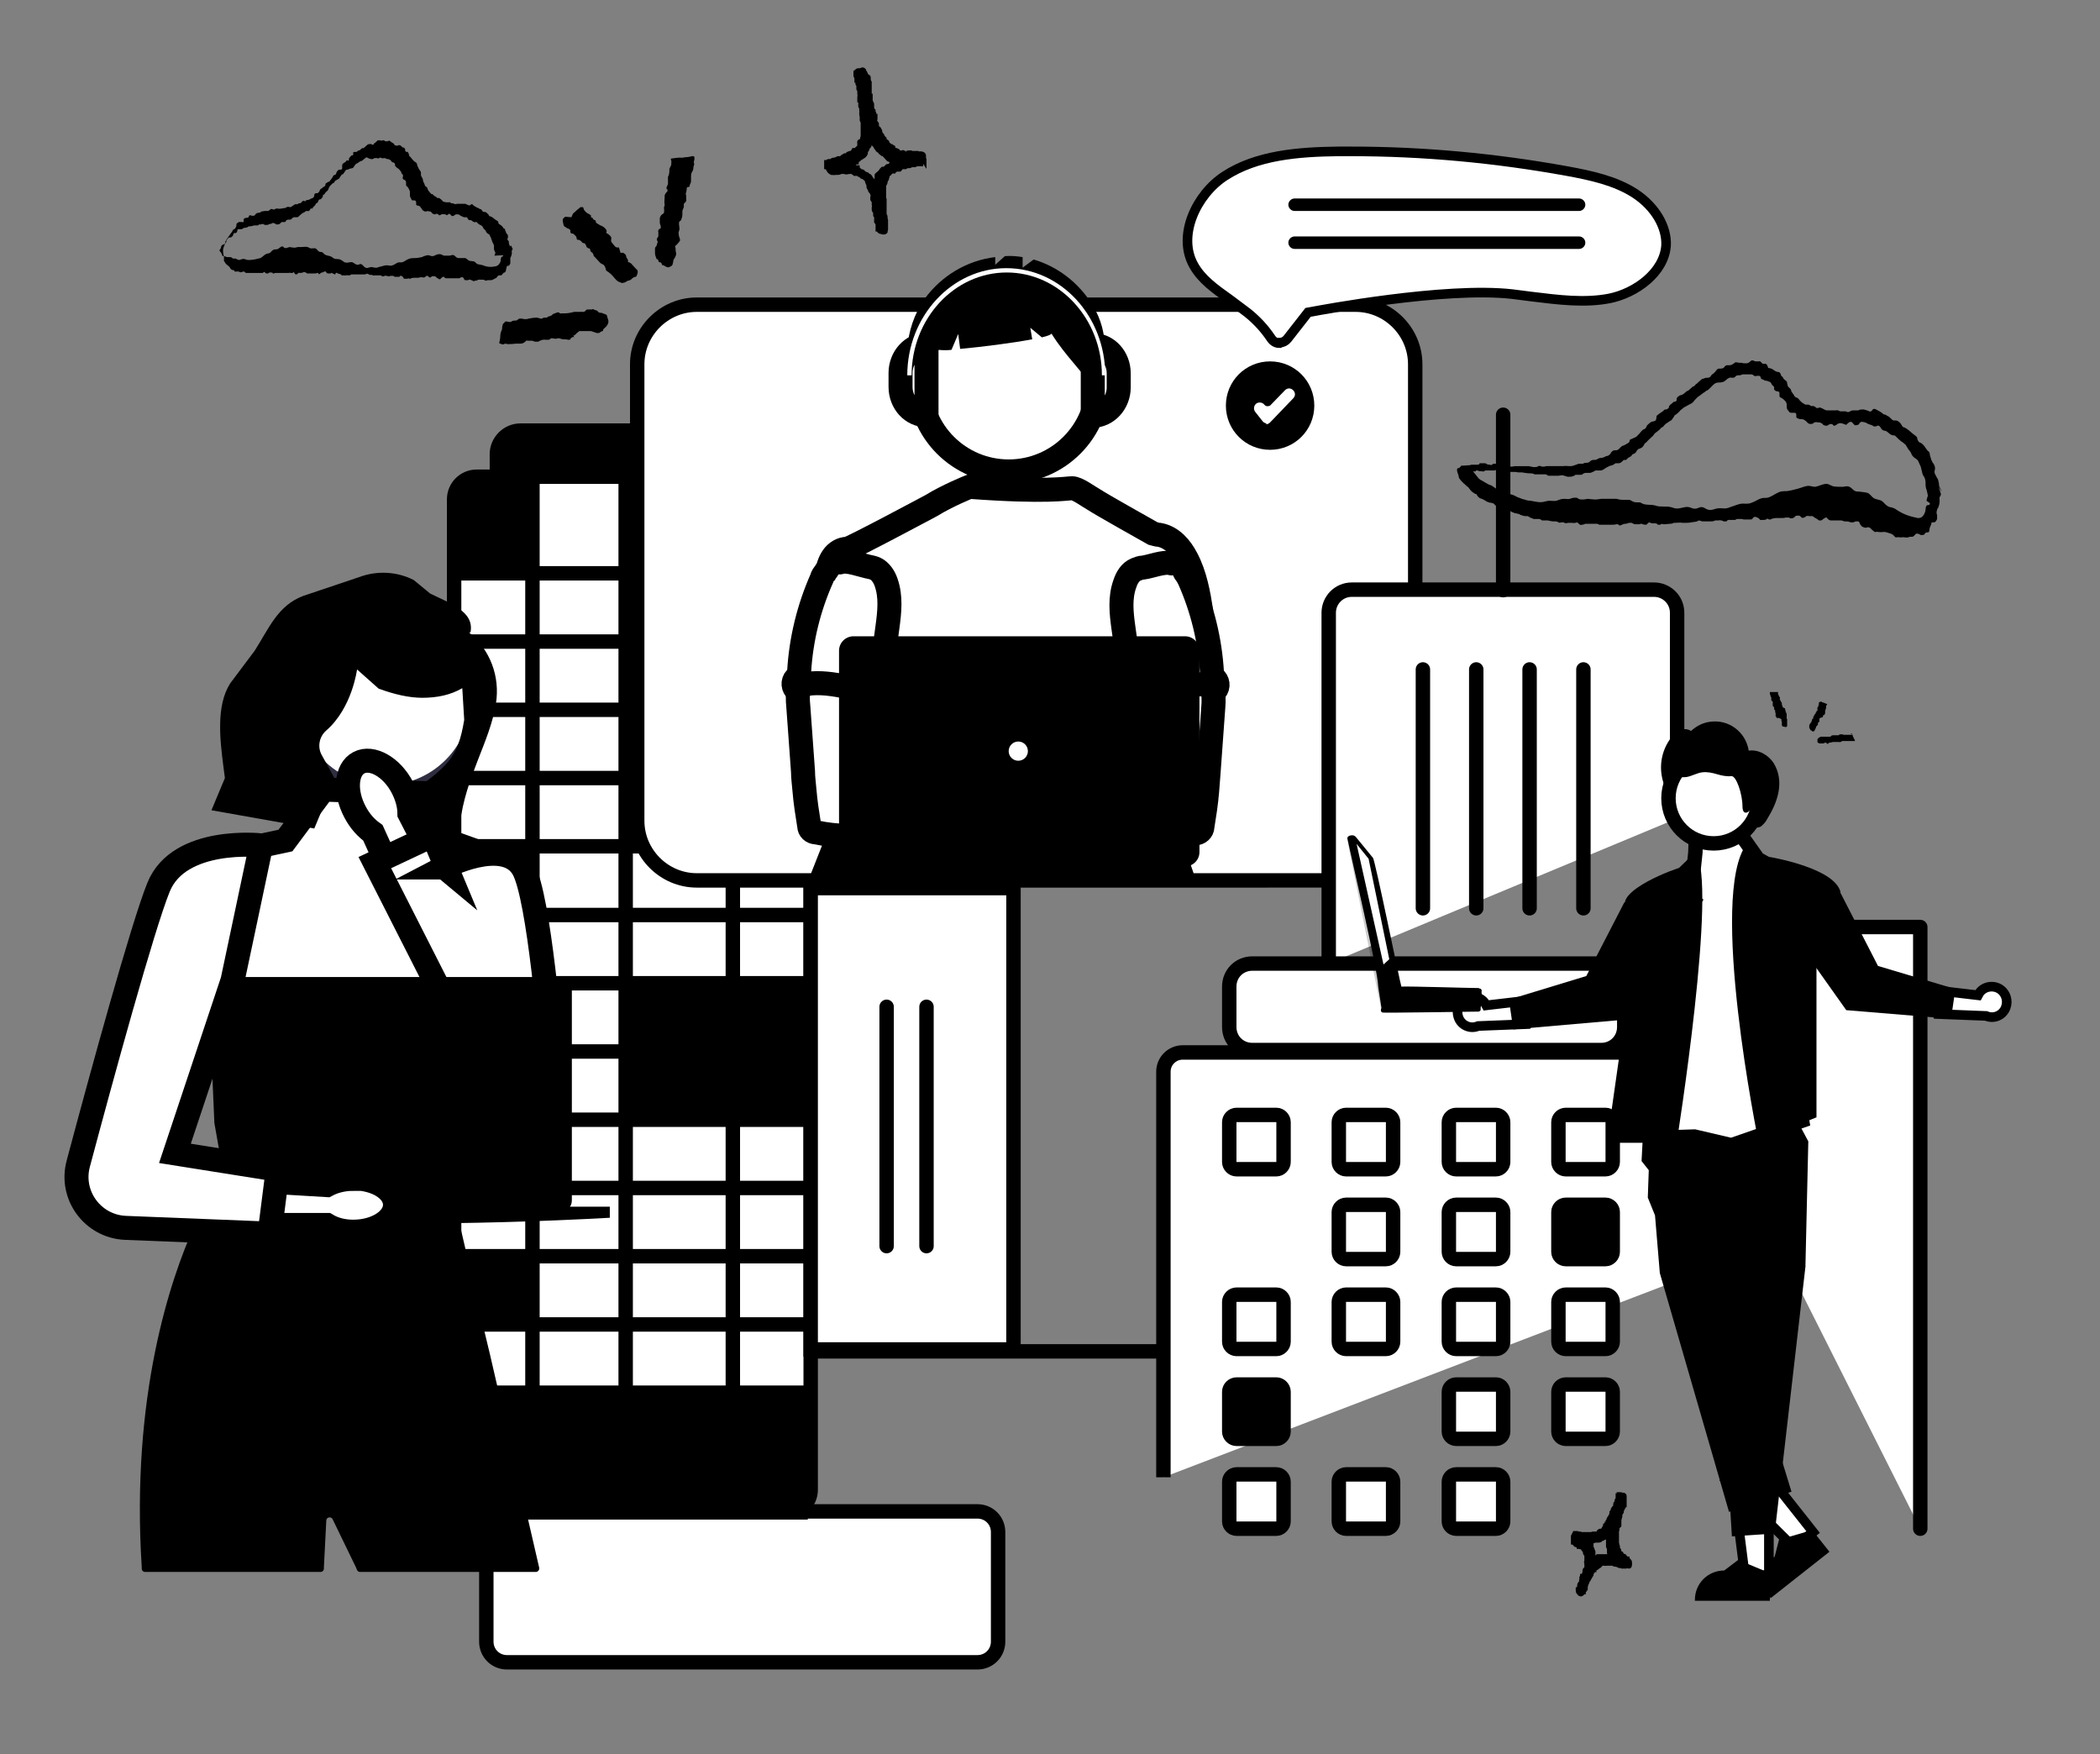 <?xml version="1.0" encoding="utf-8"?>
<!-- Generator: Adobe Illustrator 27.5.0, SVG Export Plug-In . SVG Version: 6.00 Build 0)  -->
<svg version="1.1" id="Ebene_1" xmlns="http://www.w3.org/2000/svg" xmlns:xlink="http://www.w3.org/1999/xlink" x="0px" y="0px"
	 viewBox="0 0 437 365" style="enable-background:new 0 0 437 365;" xml:space="preserve">
<rect x="0" y="0" width="437" height="365" fill="#808080" stroke="none"/>
<style type="text/css">
	.st0{fill:#FFFFFF;stroke:#000000;stroke-width:3;stroke-miterlimit:10;}
	.st1{fill:none;stroke:#000000;stroke-width:3;stroke-miterlimit:10;}
	.st2{fill:#FFFFFF;stroke:#000000;stroke-width:5;stroke-miterlimit:10;}
	.st3{fill:#FBBEBE;}
	.st4{fill:#FFFFFF;}
	.st5{stroke:#000000;stroke-width:3;stroke-miterlimit:10;}
	.st6{fill:#FFFFFF;stroke:#000000;stroke-width:2;stroke-miterlimit:10;}
	.st7{stroke:#000000;stroke-miterlimit:10;}
	.st8{fill:#2F2E41;}
	.st9{fill:#FFB6B6;}
	.st10{fill:none;stroke:#000000;stroke-width:3;stroke-linecap:round;stroke-linejoin:round;}
	.st11{fill:#FFFFFF;stroke:#000000;stroke-width:3;stroke-linecap:round;stroke-linejoin:round;}
	.st12{opacity:0.4;enable-background:new    ;}
	.st13{opacity:0.2;enable-background:new    ;}
</style>
<g>
	<g id="Ebene_1_00000066479146282844341210000009386981397609448594_">
		<g>
			<path class="st0" d="M99.2,99.2H164c2.6,0,4.7,2.1,4.7,4.7V310c0,2.6-2.1,4.7-4.7,4.7H99.2c-2.6,0-4.7-2.1-4.7-4.7V103.9
				C94.5,101.3,96.6,99.2,99.2,99.2z"/>
			<line class="st1" x1="94.5" y1="119.3" x2="139.2" y2="119.3"/>
			<line class="st1" x1="94.5" y1="133.5" x2="139.2" y2="133.5"/>
			<line class="st1" x1="94.5" y1="147.7" x2="139.2" y2="147.7"/>
			<line class="st1" x1="94.5" y1="161.9" x2="139.2" y2="161.9"/>
			<line class="st1" x1="94.5" y1="176.1" x2="139.2" y2="176.1"/>
			<line class="st1" x1="94.5" y1="190.4" x2="168.2" y2="190.4"/>
			<line class="st1" x1="94.5" y1="204.6" x2="168.7" y2="204.6"/>
			<line class="st1" x1="94.5" y1="218.8" x2="168.7" y2="218.8"/>
			<line class="st1" x1="94.5" y1="233" x2="168.7" y2="233"/>
			<line class="st1" x1="94.5" y1="247.2" x2="168.7" y2="247.2"/>
			<line class="st1" x1="94.5" y1="261.4" x2="168.7" y2="261.4"/>
			<line class="st1" x1="94.5" y1="275.6" x2="168.7" y2="275.6"/>
			<line class="st1" x1="94.5" y1="289.8" x2="168.7" y2="289.8"/>
			<line class="st1" x1="110.8" y1="314.7" x2="110.8" y2="98.1"/>
			<line class="st1" x1="130.2" y1="314.2" x2="130.2" y2="98.4"/>
			<line class="st1" x1="152.5" y1="316.2" x2="152.5" y2="178.7"/>
		</g>
		<path class="st0" d="M145,63.4h137.1c6.8,0,12.4,5.6,12.4,12.4v95c0,6.8-5.6,12.4-12.4,12.4H145c-6.8,0-12.4-5.6-12.4-12.4v-95
			C132.6,69,138.2,63.4,145,63.4z"/>
		<path d="M106.2,51.3c0-0.1-0.1-0.2-0.2-0.3c0,0,0-0.2-0.1-0.3c0-0.1,0-0.2,0-0.3c0-0.2-0.1-0.3-0.2-0.4l0,0l0,0
			c-0.1-0.1-0.2-0.3,0-0.5c0-0.2,0-0.3,0-0.5c0-0.1-0.1-0.2-0.2-0.3c0,0-0.1-0.2-0.2-0.3c0-0.2-0.1-0.3-0.2-0.5c0-0.2,0-0.3-0.1-0.3
			c-0.2,0-0.3-0.2-0.4-0.4c-0.2-0.2-0.4-0.4-0.6-0.5l0,0c-0.1,0-0.3-0.2-0.3-0.4c0-0.2-0.1-0.3-0.3-0.4c-0.2-0.1-0.5-0.3-0.7-0.5
			c-0.3-0.2-0.5-0.4-0.8-0.4c0,0-0.1-0.1-0.2-0.2c0,0,0-0.2-0.2-0.3c-0.2-0.2-0.4-0.4-0.6-0.4h-0.2c-0.1,0-0.3-0.1-0.4-0.3
			c-0.1-0.2-0.2-0.3-0.4-0.3c-0.1,0-0.2-0.1-0.3-0.2c-0.2,0-0.3-0.1-0.5-0.2c-0.3-0.2-0.6-0.3-0.8-0.6c0,0-0.1,0-0.2,0
			s-0.2,0.2-0.3,0.2c0,0-0.2,0.1-0.3,0c-0.2-0.1-0.5-0.2-0.7-0.3c-0.3,0-0.5,0-0.7,0c0,0,0,0-0.1,0c-0.2,0-0.4,0-0.5,0s-0.3,0-0.4,0
			c-0.2,0.1-0.4,0.1-0.6,0c0,0-0.2,0-0.2-0.1h-0.2h-0.2c-0.2-0.2-0.4-0.3-0.5-0.2h-0.2c-0.3,0-0.5,0-0.8-0.1c-0.1,0-0.2,0-0.3-0.2
			c-0.2-0.2-0.4-0.4-0.7-0.6c0,0-0.1,0-0.2,0H91c-0.2-0.2-0.4-0.4-0.6-0.4c0,0-0.1-0.1-0.2-0.2c0-0.1-0.2-0.2-0.3-0.2
			c0,0-0.2,0-0.2-0.1c-0.2-0.2-0.4-0.4-0.6-0.7c0,0,0-0.1-0.1-0.2c0-0.3-0.2-0.5-0.4-0.6c-0.1,0-0.2-0.2-0.2-0.3
			c-0.1-0.4-0.4-0.7-0.4-1.1c0,0,0,0,0-0.1c-0.1-0.3-0.3-0.5-0.4-0.8c0,0,0,0,0-0.1c0,0,0-0.1,0-0.2c0,0,0,0,0-0.1
			c0-0.2,0-0.4-0.2-0.6c-0.1-0.2-0.3-0.4-0.4-0.7c0,0,0-0.1-0.1-0.2c0,0-0.1-0.2-0.1-0.3c0-0.3-0.2-0.5-0.4-0.6
			c-0.1,0-0.2-0.2-0.4-0.3c-0.1-0.2-0.3-0.3-0.4-0.5s-0.3-0.3-0.4-0.4c0,0,0-0.1-0.1-0.2c0-0.1,0-0.3-0.1-0.4c0-0.1-0.1-0.2-0.2-0.3
			c0,0-0.1,0-0.2,0s-0.3-0.1-0.3-0.4V31c0-0.1-0.2-0.2-0.3-0.3c-0.1,0-0.3,0-0.4-0.2c-0.1-0.1-0.2-0.2-0.4-0.3c0,0-0.1,0-0.2,0
			c0,0-0.1,0-0.2,0.1c-0.1,0-0.3,0-0.4,0S82.1,30.2,82,30c0,0-0.1-0.2-0.2-0.2c-0.2-0.1-0.5-0.3-0.7-0.5c0,0-0.1,0-0.2,0
			c0,0-0.2,0-0.2,0.1c-0.2,0-0.3,0-0.5,0c0,0-0.2-0.1-0.3-0.2c0,0-0.1,0-0.2,0c0,0,0,0-0.1,0c-0.1,0.1-0.3,0.1-0.5,0
			c0,0-0.1,0-0.2,0s-0.2,0-0.3,0c0,0-0.2,0.2-0.3,0.3c-0.1,0.1-0.2,0.2-0.4,0.3c0,0,0,0-0.1,0.1c0,0,0,0.1-0.1,0.2
			c0,0-0.2,0.1-0.2,0c-0.2-0.1-0.4-0.2-0.7-0.1l0,0c-0.1,0-0.3,0-0.4,0.2c-0.2,0.1-0.3,0.3-0.5,0.4c0,0-0.1,0.1-0.2,0.2
			c0,0.1-0.2,0-0.3,0c-0.2,0.2-0.4,0.3-0.6,0.5h-0.2c-0.1,0.1-0.3,0.2-0.4,0.3c0,0-0.2,0.1-0.2,0c-0.2,0-0.3,0-0.5,0.1
			c0,0,0,0.1,0,0.2v0.2c0,0.2-0.1,0.3-0.3,0.2l0,0c-0.1,0.1-0.3,0.3-0.4,0.4c0,0.1-0.2,0.2-0.2,0.4c0,0,0,0.1,0,0.2
			s-0.1,0.2-0.2,0.1c0,0-0.2-0.1-0.3,0c0,0,0,0.1-0.1,0.2c-0.2,0.2-0.5,0.3-0.7,0.5c0,0-0.1,0.2-0.1,0.3c0,0.2,0,0.4,0,0.6
			c0,0.1,0,0.2-0.2,0.3c0,0-0.1,0-0.2,0c-0.2,0-0.4,0-0.6,0.3c0,0,0,0-0.1,0.1c0,0,0,0.1-0.1,0.2c0,0,0,0.2-0.1,0.3
			c0,0-0.1,0.2-0.2,0.2s-0.3,0-0.4,0.3c-0.2,0.4-0.5,0.7-0.7,1c0,0,0,0.1-0.1,0.1c-0.2,0-0.4,0.2-0.6,0.3c-0.1,0-0.2,0.2-0.2,0.3
			c0,0.2,0,0.3-0.2,0.4S67.1,39,67,39.2c-0.2,0-0.4,0.2-0.5,0.5c0,0,0,0.2-0.2,0.3c0,0.1-0.2,0.2-0.3,0.2c0,0-0.1,0-0.2,0
			c-0.2,0-0.3,0.1-0.4,0.3c0,0,0,0.1,0,0.2c0,0.3-0.3,0.5-0.5,0.6c-0.1,0-0.2,0-0.3,0.1c-0.2,0.1-0.3,0.2-0.5,0.2
			c-0.2,0-0.3,0-0.5,0.2c0,0.1-0.2,0.1-0.3,0l0,0c-0.1,0-0.2,0-0.3,0c0,0-0.1,0.2-0.2,0.2c-0.1,0.2-0.3,0.3-0.4,0.3
			c-0.2,0-0.3,0-0.5,0.2h-0.2c-0.1,0-0.2,0-0.3,0c-0.3,0.2-0.6,0.4-0.9,0.6c0,0-0.1,0-0.2,0C60,43,59.8,43,59.5,43.2
			c0,0-0.1,0.1-0.2,0.1c-0.2,0-0.4,0-0.7,0.1c-0.3,0-0.5,0.1-0.8,0c-0.1,0-0.2,0-0.3,0s-0.3,0.1-0.4,0.2c0,0-0.1,0-0.2,0
			c0,0,0,0-0.1,0c0,0,0,0-0.1-0.1c-0.1,0-0.3,0-0.4,0c-0.1,0.2-0.3,0.3-0.5,0.4c-0.1,0-0.3,0-0.4,0l0,0c0,0-0.2,0-0.3,0
			c-0.2,0-0.4,0.1-0.6,0.1c-0.1,0-0.2,0-0.3,0.2c-0.2,0.1-0.3,0-0.5,0.1c-0.3,0-0.5,0.2-0.7,0.5c0,0-0.1,0.1-0.2,0.1
			c-0.2,0-0.5,0-0.7-0.1h-0.2c0,0,0,0-0.1,0.2c0,0,0,0.1-0.1,0.2c0,0,0,0-0.1,0.1c-0.2,0-0.4,0-0.6,0.1c-0.1,0-0.3,0.1-0.3,0.3
			c0,0,0,0.2,0,0.3c0,0.2,0,0.3-0.3,0.2l0,0c-0.2,0-0.3,0-0.5,0h-0.2c0,0-0.2,0.2-0.3,0.2s-0.2,0.2-0.2,0.3c0,0.2,0,0.5-0.2,0.7
			c0,0.1-0.2,0.3-0.3,0.3s-0.3,0.2-0.3,0.3c-0.1,0.2-0.2,0.4-0.4,0.6c-0.3,0.4-0.6,0.9-0.9,1.3c0,0.1-0.2,0.3-0.2,0.4
			c0,0.2-0.1,0.4-0.2,0.7c0,0,0,0,0,0.1c0,0-0.1,0.1-0.1,0.2c-0.3,0.6-0.2,1.4,0,2.1c0,0.2,0,0.5,0,0.7l0,0c0,0,0,0.1,0,0.2
			c0.1,0.2,0.3,0.4,0.4,0.6c0,0,0,0,0.1,0.1c0.2,0.1,0.3,0.3,0.5,0.4c0,0,0.1,0.1,0.2,0.2c0.1,0.3,0.3,0.5,0.6,0.6c0,0,0.1,0,0.2,0
			h0.1c0,0.1,0,0.2,0.2,0.3c0,0,0.1,0.1,0.2,0c0,0,0.1,0,0.2,0c0.1,0,0.3,0,0.4,0l0,0c0.2,0.2,0.4,0.2,0.6,0.1c0,0,0.2,0,0.3-0.1
			c0,0,0.1,0,0.2,0c0,0,0.1,0.1,0.2,0.2c0,0,0.2,0.1,0.3,0.1s0.2,0,0.3,0h0.2c0.2,0,0.3,0,0.5,0h0.2c0.2,0,0.4,0,0.6,0
			c0,0,0.2,0,0.3,0s0.2,0,0.3,0c0.2,0,0.3,0,0.5,0l0,0c0.2,0,0.3,0,0.5,0c0,0,0.1-0.1,0.2-0.2c0,0,0,0,0.1,0
			c0.1,0.1,0.3,0.2,0.4,0.3c0,0,0.2,0,0.3,0c0,0,0.2,0,0.2-0.1c0.1-0.1,0.3-0.1,0.5-0.1c0.1,0,0.3,0,0.4,0.2c0,0,0.1,0,0.2,0
			c0,0,0.1,0,0.2-0.1c0,0,0.2,0,0.3,0h0.2c0.1,0,0.3,0,0.4,0h0.2c0.2,0,0.3,0,0.5,0c0.1,0,0.3,0,0.4,0h0.2c0,0,0,0,0.1,0
			c0.2,0,0.3,0,0.5,0l0,0c0.2,0,0.3-0.1,0.5,0c0.1,0,0.3,0,0.4,0c0,0,0.1-0.1,0.2-0.2c0,0,0,0,0.1,0.1c0,0.1,0.2,0.3,0.3,0.4h0.2
			c0.1,0,0.3-0.2,0.4-0.3c0,0,0.2-0.1,0.3,0c0.2,0,0.4,0,0.6-0.1c0.2-0.1,0.4-0.1,0.6,0c0,0,0.2,0.1,0.3,0.2c0,0,0.1,0,0.2,0
			c0.2,0,0.4,0,0.6,0c0.1,0,0.2,0,0.3,0c0,0,0,0,0.2,0h0.2c0.2,0,0.4,0,0.6-0.1h0.2c0,0,0,0.1,0.1,0.2c0,0,0.1,0.1,0.2,0
			c0.2-0.1,0.3-0.3,0.5-0.3s0.3-0.1,0.5-0.2c0,0,0.2,0,0.3,0c0,0,0,0,0.1,0.2c0.1,0.1,0.2,0.2,0.4,0.2c0.1,0,0.2,0,0.3,0
			c0,0,0.1,0,0.2,0l0,0c0.1-0.1,0.3-0.2,0.4,0c0.1,0,0.3,0.1,0.4,0.2c0,0,0.2,0,0.2-0.1c0,0,0-0.1,0.1-0.2c0,0,0.1-0.1,0.2,0
			c0.1,0,0.3,0.2,0.5,0.2s0.4,0.1,0.5,0.3c0,0,0.1,0,0.2,0c0,0,0,0,0.1,0c0.1,0,0.2,0,0.3,0c0,0,0.2,0.1,0.3,0c0.1-0.1,0.3,0,0.5,0
			s0.4,0,0.6-0.2c0,0,0.1,0,0.2,0c0.3,0,0.6,0,0.9,0c0.2,0,0.3,0,0.5,0c0.4,0,0.7,0,1.1,0c0.1,0,0.3,0,0.4-0.1s0.3,0,0.4,0
			c0.1,0.1,0.3,0.2,0.4,0.2c0,0,0.1,0,0.2,0s0.3,0,0.4,0.1c0,0,0.2,0.1,0.3,0c0.2,0,0.4,0,0.6,0h0.2c0,0,0.1,0,0.2,0
			c0,0,0.2,0,0.3,0c0.1,0,0.3,0.2,0.4,0.2s0.2,0,0.3,0c0,0,0,0,0.1-0.1c0,0,0.2-0.1,0.3,0c0.2,0,0.3,0,0.5,0.1c0,0,0,0,0.2,0
			c0,0,0.2-0.1,0.3-0.1c0.1,0,0.3,0,0.4,0s0.3,0,0.4,0.2c0,0,0,0,0.2,0s0.5,0,0.7,0c0,0,0.2,0,0.2-0.1l0,0c0,0,0-0.1,0.1-0.1h0.2
			c0.2,0.1,0.4,0.2,0.5,0.5c0,0,0,0.1,0.1,0.1s0.2,0,0.3,0c0.1,0,0.3,0,0.4,0c0.1-0.1,0.3-0.1,0.4,0c0,0,0.1,0,0.2,0
			c0.3-0.2,0.5-0.2,0.8-0.2c0.2,0,0.4,0,0.7,0c0.2,0,0.3,0,0.5-0.1c0.1,0,0.3,0,0.4,0c0,0,0,0,0.1,0c0.2,0.1,0.4,0,0.5,0
			c0,0,0,0,0.1-0.1s0.2-0.2,0.4-0.2l0,0c0.1,0,0.2,0,0.3,0.2c0,0,0,0,0.1,0.1c0,0,0.2,0.1,0.3,0c0,0,0.2-0.1,0.3-0.2
			c0,0,0.2-0.1,0.3,0h0.2h0.2c0.2,0.3,0.5,0.4,0.8,0.6l0,0h0.2c0,0,0.2-0.2,0.3-0.3c0,0,0.2-0.2,0.3-0.2h0.2
			c0.1,0.2,0.3,0.3,0.4,0.3c0.2,0,0.4,0,0.6,0h0.2c0.2,0,0.3,0,0.5,0s0.3,0,0.5,0l0,0c0.2,0,0.4,0,0.7,0c0.1,0,0.2,0,0.3,0
			c0.1,0,0.2-0.2,0.4-0.2h0.2c0.1,0,0.2,0,0.3,0.2c0,0,0,0.2,0.2,0.3c0,0,0,0.1,0.1,0.1c0.2,0,0.4,0,0.6,0c0.3-0.2,0.5-0.1,0.7,0
			c0.1,0,0.3,0.1,0.4,0.2c0,0,0.1,0,0.2,0c0,0,0.1-0.1,0.2-0.1c0.2,0,0.4,0,0.6-0.2c0,0,0,0,0.2,0s0.5,0,0.7,0s0.4,0,0.6,0.2h0.2
			c0,0,0.2-0.1,0.3-0.1c0.1,0,0.3,0,0.4,0h0.2c0.3,0,0.5-0.1,0.8-0.3c0,0,0.1,0,0.2-0.1c0.1,0,0.2-0.1,0.3-0.2c0,0,0-0.1,0.1-0.1
			c0-0.2,0.3-0.3,0.4-0.3h0.2c0.2,0,0.3,0,0.4-0.2c0,0,0.1-0.1,0.2-0.2c0-0.1,0.2-0.2,0.3-0.2l0,0c0.1,0,0.2-0.2,0.3-0.4
			c0-0.2,0-0.4,0.1-0.5c0-0.1,0-0.2,0.1-0.4c0,0,0-0.1,0.1-0.1c0,0,0.1,0,0.2,0c0.2,0,0.3-0.3,0.4-0.5c0,0,0,0,0-0.1s0-0.2,0-0.3
			c0-0.2,0-0.4,0-0.6c0,0,0-0.2,0.1-0.3c0.1-0.3,0.3-0.7,0.2-1.1c0,0,0-0.1,0-0.2s0.2-0.3,0.2-0.4c-0.2-0.3-0.2-0.5-0.3-0.7
			L106.2,51.3z M104.7,53.1c0,0.1,0,0.3-0.2,0.3l0,0c-0.2,0-0.3,0.4-0.3,0.7c0,0.3-0.1,0.5-0.3,0.8c-0.2,0.3-0.4,0.4-0.7,0.5
			c-0.9,0.2-1.8,0.2-2.7-0.2c-0.3-0.1-0.6-0.1-0.9-0.2c-0.4,0-0.5-0.3-0.8-0.5c-0.4-0.3-0.9,0-1.4-0.4c-0.3-0.2-0.3-0.3-0.6-0.4
			c-0.3,0-0.8,0-1.1,0c-0.5,0-0.6,0-1-0.4s-0.7-0.2-1.1-0.1c-0.4,0-0.8,0-1.2,0c-0.4-0.1-0.6-0.4-1.1-0.3c-0.5,0-0.9,0.4-1.3,0.4
			c-0.3,0-0.5-0.1-0.8-0.2c-0.5,0-1,0.2-1.4,0.4c-0.5,0.1-1,0.2-1.5,0.2s-0.8,0-1.3,0.2s-0.9,0.6-1.4,0.7c-0.2,0-0.5,0-0.7,0
			c-0.4,0.1-0.8,0.5-1.2,0.6c-0.4,0.2-0.8,0-1.2,0c-0.5,0-0.9,0.2-1.4,0.3c-0.3,0-0.6,0.3-1,0.2c-0.4,0-0.6-0.2-1-0.1
			c-0.3,0-0.7,0.3-1,0.1c-0.3-0.1-0.5-0.4-0.7-0.6c-0.4-0.3-0.5-0.1-0.9,0c-0.5,0-0.7-0.3-1.1-0.5c-0.5-0.2-1,0.2-1.6,0
			c-0.2,0-0.3-0.2-0.5-0.3c-0.4-0.3-0.7-0.4-1.2-0.4c-0.4,0-0.7-0.1-1-0.4c-0.6-0.4-1.3-0.2-1.8-0.8c-0.3-0.4-0.5-0.2-0.8-0.3
			c-0.3-0.1-0.5-0.5-0.8-0.7c-0.3-0.1-0.6,0-0.9,0s-0.5-0.2-0.8-0.3c-0.4-0.1-0.8,0-1.2,0c-0.3,0-0.5,0-0.8,0
			c-0.4,0.1-0.7,0.2-1.1,0.1c-0.4,0-0.6-0.2-0.9,0c-0.2,0-0.5,0.2-0.7,0.1c-0.2,0-0.3-0.2-0.4-0.3c-0.4-0.1-0.6,0.2-0.9,0.4
			c-0.3,0.2-0.5,0.2-0.8,0.2c-0.4,0-0.7,0.4-1,0.7c-0.3,0.2-0.6,0.1-0.9,0.3c-0.4,0.2-0.7,0.6-1.1,0.8c-0.4,0.1-0.9,0.2-1.3,0.3
			c-0.3,0-0.6,0.1-0.8,0.1s-0.4,0-0.5,0c-0.2,0-0.4-0.1-0.7-0.2c-0.4-0.1-0.7,0.1-1.1,0.2c-0.3,0-0.5-0.2-0.8-0.3
			c-0.2,0-0.3,0-0.5,0c-0.2-0.1-0.3-0.3-0.6-0.3c-0.2,0-0.4,0-0.6,0c-0.2,0-0.5-0.2-0.7-0.2c0,0-0.1,0-0.2,0c-0.1,0-0.2-0.2-0.2-0.3
			c-0.1-0.3-0.3-0.6-0.5-0.8c0,0,0,0,0-0.1c0,0,0,0,0-0.1c0,0,0.1-0.2,0.2-0.2c0-0.1,0.1-0.2,0.1-0.4c0-0.2,0.2-0.4,0.4-0.5
			c0.2,0,0.3-0.2,0.5-0.3c0,0,0.2-0.2,0.2-0.3c0-0.2,0-0.3,0.2-0.5c0.1-0.2,0.3-0.4,0.5-0.4c0,0,0.1,0,0.2,0c0.2,0,0.3-0.2,0.5-0.4
			c0,0,0-0.2,0.1-0.3c0-0.1,0-0.2,0.2-0.2c0,0,0.1,0,0.2,0c0.2,0,0.3-0.2,0.4-0.5c0,0,0-0.1,0-0.2c0,0,0,0,0.1-0.1
			c0.2,0,0.4,0,0.6,0c0,0,0.1,0,0.2,0c0,0,0.2-0.1,0.3-0.2c0,0,0.2-0.1,0.3-0.1c0.2,0,0.3,0,0.5-0.1c0,0,0.2,0,0.2-0.1
			c0,0,0.1-0.1,0.2-0.1c0.4,0,0.8-0.1,1.1-0.2c0.2,0,0.3,0,0.5,0c0.1,0,0.2,0,0.3,0c0,0,0.1-0.1,0.2-0.2c0,0,0.2,0,0.3,0
			s0.2,0,0.3-0.1h0.2c0.1,0,0.2,0.1,0.4,0.2c0,0,0,0,0.2,0l0,0h0.2c0,0,0.1,0,0.2,0c0.1-0.1,0.3-0.1,0.4-0.2c0.3,0,0.3,0,0.6-0.2
			c0,0,0.1,0,0.2,0c0.2,0.1,0.4,0.1,0.6,0.3c0,0,0.1,0,0.2,0c0.2,0,0.4,0,0.6-0.2c0,0,0.1-0.1,0.2-0.2c0,0,0,0,0.1-0.1
			c0.2,0,0.4,0,0.6,0c0.1,0,0.2,0,0.3-0.2c0-0.2,0.2-0.2,0.4-0.3h0.2c0,0,0.1,0,0.2,0c0.1,0,0.3,0,0.4-0.2c0.1-0.1,0.3-0.2,0.4-0.3
			c0.1,0,0.2,0,0.3,0s0.2,0,0.3,0s0.3,0,0.4-0.1c0,0,0.2-0.2,0.3-0.3c0.2-0.2,0.4-0.3,0.6-0.5c0.3,0,0.5-0.3,0.7-0.4
			c0.1,0,0.2,0,0.3,0s0.2,0,0.3,0c0.1-0.1,0.2-0.2,0.3-0.4c0-0.1,0.2-0.2,0.3-0.1H65c0.1-0.3,0.3-0.4,0.5-0.6c0,0,0.1-0.2,0.2-0.3
			c0,0,0-0.1,0.1-0.2c0,0,0.2,0,0.2-0.1c0,0,0.1-0.1,0.2-0.2c0,0,0-0.2,0.1-0.3c0,0,0.1-0.2,0.2-0.2s0.2,0,0.3-0.1
			c0,0,0.1-0.1,0.2-0.2s0.2-0.3,0.2-0.5c0-0.1,0-0.2,0.2-0.2c0,0,0.1-0.1,0.2-0.2c0-0.1,0.2-0.3,0.3-0.4c0,0,0,0,0.1-0.1
			c0.2-0.1,0.3-0.3,0.4-0.6c0-0.1,0.1-0.2,0.2-0.4c0.2-0.3,0.5-0.5,0.7-0.7c0.2,0,0.3-0.2,0.4-0.4c0,0,0-0.1,0.1-0.1
			c0.2-0.1,0.5-0.3,0.7-0.4c0,0,0.1-0.1,0.2-0.2c0-0.2,0.2-0.3,0.3-0.5c0,0,0.1-0.2,0.2-0.2c0.2,0,0.3-0.2,0.5-0.5
			c0-0.1,0.2-0.2,0.2-0.3c0-0.1,0.2-0.2,0.3-0.2c0.2,0,0.4-0.1,0.6-0.2s0.4,0,0.7-0.2c0.1-0.2,0.3-0.4,0.4-0.6c0,0,0.1-0.1,0.2-0.2
			c0.3-0.1,0.6-0.4,0.8-0.5c0,0,0.1,0,0.2-0.1c0.1,0,0.2,0,0.3-0.1c0.2-0.2,0.4-0.3,0.6-0.5s0.4-0.2,0.6,0c0.2,0.1,0.4,0.1,0.6,0.2
			c0.1,0,0.2,0,0.3,0c0.1,0,0.3-0.1,0.4-0.2c0.2,0,0.4,0,0.6,0l0,0c0.1,0.1,0.3,0.1,0.4,0c0,0,0,0,0.1-0.1c0,0,0.1,0,0.2,0
			c0.2,0.1,0.4,0.2,0.7,0.1c0,0,0.1,0,0.2,0c0.2,0.1,0.4,0.2,0.6,0.2c0.1,0,0.2,0,0.3,0.1c0.1,0,0.3,0.1,0.4,0.3
			c0.1,0.2,0.3,0.3,0.4,0.3c0,0,0.2,0,0.2,0.1c0.1,0,0.2,0.2,0.2,0.3c0,0,0,0,0,0.1s0,0.2,0.1,0.3c0.1,0.1,0.3,0.3,0.4,0.4
			c0.2,0,0.4,0.3,0.5,0.4s0.2,0.3,0.3,0.4c0,0.2,0.1,0.4,0.3,0.5c0.1,0.2,0.1,0.4,0,0.6c0,0,0,0.1,0,0.2s0.2,0.3,0.3,0.3
			c0,0,0.2,0.1,0.3,0.2c0,0,0.1,0.2,0.1,0.3c0,0.2,0,0.3,0,0.5c0,0.1,0,0.2,0.1,0.3c0.3,0.2,0.5,0.6,0.7,1.1c0,0,0,0.1,0,0.2
			s0,0.2,0,0.4c0,0.3,0,0.6,0.2,0.8c0,0.1,0.1,0.3,0.2,0.4c0,0,0,0.1,0.1,0.1c0.2,0,0.3,0,0.5,0c0.1,0,0.2,0.1,0.3,0.3v0.2v0.2
			c0,0,0,0.1,0,0.2c0.1,0.1,0.2,0.2,0.4,0.2c0.2,0,0.4,0.1,0.5,0.3c0.1,0.1,0.2,0.3,0.3,0.4c0.1,0.3,0.4,0.4,0.6,0.5
			c0.1,0,0.2,0,0.3,0c0.2-0.1,0.4-0.1,0.6,0c0,0,0.1,0,0.2,0s0.2,0.1,0.3,0.2c0,0,0.1,0.2,0.2,0.2c0.2,0.2,0.5,0.3,0.7,0.1
			c0,0,0,0,0.1,0s0.3,0,0.4,0.1c0,0,0.1,0.2,0.2,0.2l0,0c0.2,0,0.3-0.1,0.5-0.2s0.5,0,0.7,0c0.1,0,0.3,0.1,0.4,0.2
			c0.1-0.1,0.3-0.2,0.4-0.3h0.2c0,0,0,0,0.1,0.1c0,0,0.1,0.2,0.2,0.2c0.1,0.2,0.3,0.2,0.5,0.1c0,0,0.2-0.1,0.3-0.2
			c0.1-0.1,0.2-0.1,0.4-0.1c0.2,0,0.3,0,0.5,0.1c0.3,0.3,0.6,0.3,0.9,0.5c0,0,0.2,0,0.3,0c0,0,0,0,0.1,0c0.2,0,0.3,0,0.4,0.2
			c0,0,0,0.1,0.1,0.2c0,0.1,0.2,0.2,0.3,0.2c0.2,0,0.4,0,0.6,0.2c0,0.1,0.2,0.1,0.3,0.2c0.1,0,0.3,0.1,0.4,0c0,0,0.1,0,0.2,0l0,0
			c0.2,0.3,0.5,0.5,0.7,0.6c0.2,0,0.3,0.2,0.5,0.3c0,0,0,0,0.1,0.2s0.2,0.4,0.4,0.5c0,0,0.2,0.2,0.2,0.3c0.1,0.3,0.3,0.4,0.5,0.6
			c0,0,0.2,0,0.3,0.2l0,0c0,0.1,0.2,0.5,0.3,0.6c0,0.2,0.1,0.4,0.2,0.6c0,0.1,0,0.2,0.1,0.3c0,0,0,0.1,0.1,0.2
			c0.1,0.2,0.2,0.4,0.2,0.6s0,0.4,0,0.6c0,0.3,0.2,0.5,0.3,0.8c-0.1,0.2-0.1,0.4-0.2,0.6L104.7,53.1z"/>
		<path d="M404.1,102.3c-0.1-0.2-0.2-0.5-0.4-0.8c-0.1-0.2-0.2-0.4-0.2-0.6c0-0.2,0-0.4-0.1-0.6c0-0.4-0.2-0.7-0.4-1
			c0,0,0-0.1-0.1-0.2c0,0,0-0.1-0.1-0.2c-0.2-0.3-0.3-0.7-0.2-1c0.1-0.4,0.1-0.5,0-0.9c-0.1-0.3-0.2-0.5-0.4-0.7
			c-0.1-0.2-0.2-0.4-0.3-0.6c-0.1-0.3-0.2-0.7-0.3-1c0-0.3-0.1-0.6-0.2-0.7c-0.3-0.2-0.5-0.5-0.7-0.8c-0.3-0.5-0.7-0.9-1.1-1.1
			c0,0,0,0-0.1,0c-0.2-0.1-0.4-0.4-0.5-0.7c0-0.4-0.2-0.6-0.5-0.8c-0.4-0.3-0.8-0.6-1.1-0.9c-0.4-0.3-0.8-0.7-1.3-0.8
			c-0.1,0-0.2-0.2-0.3-0.3c-0.1-0.2-0.2-0.3-0.3-0.5c-0.3-0.3-0.6-0.6-1-0.6c-0.1,0-0.3,0-0.4,0c-0.2,0-0.4-0.2-0.6-0.4
			s-0.4-0.4-0.6-0.5c-0.2,0-0.3-0.2-0.5-0.3c-0.3,0-0.5-0.1-0.8-0.4c-0.4-0.3-0.9-0.5-1.4-0.8c0,0-0.2,0-0.3,0
			c-0.2,0-0.3,0.3-0.4,0.4c-0.2,0.1-0.3,0.2-0.5,0.1c-0.4-0.2-0.8-0.3-1.2-0.4c-0.4,0-0.8,0-1.1,0.2h-0.2c-0.3,0-0.6,0-0.8,0
			c-0.2,0-0.4,0-0.7,0.2c-0.3,0.2-0.6,0.2-0.9,0c-0.1,0-0.3,0-0.4,0s-0.3,0-0.4,0s-0.3,0-0.4,0c-0.3-0.2-0.6-0.3-0.9-0.2
			c-0.1,0-0.3,0-0.4,0c-0.4,0-0.9,0-1.3,0c-0.2,0-0.3,0-0.5-0.1c-0.4-0.2-0.7-0.4-1.1-0.5c0,0-0.2,0-0.3,0.1c-0.1,0-0.3,0-0.4,0
			c-0.3-0.3-0.6-0.5-1-0.4c-0.1,0-0.2,0-0.4-0.2c-0.2-0.1-0.3-0.1-0.5-0.1c-0.1,0-0.3,0-0.4,0c-0.4-0.2-0.7-0.4-1-0.7
			c0,0-0.1-0.1-0.2-0.2c-0.2-0.3-0.4-0.5-0.7-0.6c-0.2,0-0.3-0.2-0.4-0.3c-0.2-0.5-0.6-0.7-0.7-1.2c0,0,0,0,0-0.1
			c-0.2-0.3-0.5-0.5-0.7-0.8c0,0,0,0,0-0.1c0,0,0-0.2-0.1-0.3c0,0,0,0,0-0.1c0-0.3-0.1-0.5-0.3-0.6c-0.2-0.2-0.5-0.3-0.6-0.7
			c0,0-0.1-0.1-0.2-0.2c-0.1,0-0.2-0.2-0.2-0.3c-0.1-0.4-0.3-0.6-0.6-0.6c-0.2,0-0.4-0.1-0.6-0.2c-0.2-0.1-0.4-0.3-0.6-0.4
			c-0.2-0.1-0.4-0.2-0.7-0.2c0,0-0.2,0-0.2-0.2s-0.2-0.3-0.2-0.5c0,0-0.2-0.2-0.3-0.2c0,0-0.2,0-0.3,0c-0.2,0-0.4,0-0.5-0.2
			c0,0-0.1-0.1-0.2-0.2c-0.1-0.1-0.3-0.2-0.4-0.1c-0.2,0-0.4,0-0.6,0s-0.4-0.1-0.6-0.2c0,0-0.2,0-0.3,0c-0.1,0-0.2,0.2-0.4,0.3
			c-0.2,0.2-0.4,0.3-0.7,0.3c-0.2,0-0.4,0-0.6,0c-0.1,0-0.2-0.1-0.3-0.1c-0.4,0-0.7,0-1.1-0.1c0,0-0.2,0-0.3,0
			c-0.1,0.1-0.3,0.2-0.4,0.3c-0.3,0.2-0.5,0.3-0.8,0.3c-0.2,0-0.3,0-0.5,0c0,0-0.2,0-0.3,0.1c0,0-0.2,0.1-0.2,0.2
			c-0.2,0.3-0.5,0.4-0.8,0.4c0,0-0.2,0-0.3,0c-0.2,0-0.3,0-0.5,0.2s-0.3,0.4-0.4,0.5c-0.2,0.2-0.4,0.4-0.6,0.5l-0.2,0.2
			c0,0-0.1,0.2-0.2,0.3s-0.3,0.2-0.4,0.2c-0.3,0-0.7,0-1,0.2c0,0,0,0-0.1,0c-0.2,0-0.4,0.2-0.6,0.4c-0.3,0.2-0.5,0.5-0.8,0.7
			c-0.1,0-0.2,0.2-0.3,0.3c-0.2,0.2-0.3,0.2-0.5,0.3c-0.3,0.3-0.6,0.5-0.9,0.8c-0.1,0.1-0.3,0-0.4,0.2c-0.2,0.2-0.4,0.3-0.6,0.5
			c-0.1,0-0.3,0.2-0.4,0.2c-0.3,0-0.5,0.2-0.8,0.4c0,0-0.1,0.2-0.2,0.3c0,0,0,0.2,0,0.3c0,0.3-0.2,0.4-0.5,0.4c0,0,0,0-0.1,0
			c-0.2,0.2-0.4,0.4-0.7,0.6c-0.2,0.2-0.3,0.3-0.3,0.5c0,0,0,0.2-0.2,0.3c-0.1,0.1-0.2,0.2-0.4,0.2c-0.2,0-0.3,0-0.5,0.2
			c0,0-0.1,0.2-0.2,0.2c-0.4,0.3-0.8,0.5-1.1,0.8c-0.1,0-0.2,0.2-0.2,0.3c0,0.2,0,0.4-0.1,0.6c0,0.1-0.1,0.3-0.3,0.3
			c0,0-0.2,0.1-0.3,0.1c-0.3,0-0.6,0.2-0.9,0.5c0,0-0.2,0.1-0.2,0.2c0,0-0.2,0.1-0.2,0.2c0,0.1-0.1,0.2-0.2,0.4
			c0,0.1-0.2,0.2-0.3,0.3c-0.2,0-0.4,0.2-0.6,0.4c-0.3,0.4-0.7,0.8-1.1,1.2l-0.2,0.1c-0.3,0.1-0.6,0.3-0.9,0.4
			c-0.2,0-0.3,0.2-0.3,0.4s-0.2,0.3-0.3,0.4c-0.3,0.2-0.6,0.3-0.9,0.5c-0.3,0-0.6,0.3-0.8,0.5c0,0.1-0.2,0.2-0.3,0.3
			c-0.1,0.1-0.3,0.2-0.5,0.2c0,0-0.2,0-0.3,0c-0.3,0-0.5,0.2-0.7,0.4c0,0-0.1,0.1-0.1,0.2c-0.2,0.3-0.4,0.5-0.8,0.6
			c-0.2,0-0.4,0.1-0.5,0.2c-0.3,0.1-0.5,0.2-0.8,0.2s-0.5,0.1-0.8,0.3c-0.2,0.1-0.3,0.1-0.5,0.1c0,0,0,0-0.1,0c-0.2,0-0.3,0-0.5,0.1
			c-0.1,0-0.2,0.1-0.3,0.2c-0.2,0.2-0.4,0.3-0.7,0.3c-0.3,0-0.5,0-0.8,0.2c-0.1,0-0.3,0-0.4,0c-0.2,0-0.3,0-0.5,0
			c-0.5,0.2-1,0.4-1.5,0.5c-0.1,0-0.2,0-0.4,0c-0.4,0-0.9-0.1-1.3,0c-0.1,0-0.2,0-0.4,0c-0.4,0-0.7,0-1.1,0s-0.9,0-1.3,0
			c-0.2,0-0.4,0-0.5,0c-0.2,0-0.4,0-0.6,0.1c0,0-0.2,0-0.3,0h-0.2c0,0-0.2,0-0.2-0.1c-0.2,0-0.5-0.1-0.6,0c-0.2,0.2-0.5,0.2-0.8,0.2
			c-0.2,0-0.4,0-0.6-0.1c0,0,0,0-0.1,0c-0.2,0-0.3-0.1-0.5-0.1c-0.3,0-0.6,0-0.9,0c-0.2,0-0.3,0-0.5,0c-0.3,0-0.5,0-0.8,0
			c-0.5,0-0.9,0-1.2,0.1c-0.1,0-0.2,0-0.4,0c-0.4-0.2-0.8-0.3-1.2-0.4c-0.1,0-0.3,0-0.4,0c0,0-0.1,0-0.2,0c0,0-0.1,0-0.2,0h-0.2
			c-0.3,0-0.6-0.2-0.9-0.2c-0.2,0-0.4,0-0.5,0c0,0-0.1,0.1-0.2,0.2c-0.1,0.1-0.2,0.1-0.5,0c0,0,0,0-0.1,0c-0.3,0-0.5-0.1-0.8-0.3
			c-0.1,0-0.3,0-0.4,0c-0.2,0-0.3,0-0.5,0s-0.3,0-0.3,0c0,0.2-0.2,0.3-0.4,0.3c-0.1,0-0.3,0-0.5,0s-0.4,0-0.5,0
			c-0.2,0-0.4,0-0.6,0.1c-0.5,0-1,0.1-1.6,0.1c-0.2,0-0.3,0-0.3,0.1s-0.2,0.2-0.3,0.3c0,0,0,0,0,0.1c-0.1,0-0.2,0-0.2,0
			c-0.5,0-0.3,0.8,0,1.5c0,0.2,0.1,0.4,0.1,0.5l0,0c0,0,0,0.1,0.1,0.2c0.2,0.3,0.4,0.5,0.7,0.8c0,0,0.1,0.1,0.2,0.2
			c0.3,0.2,0.5,0.5,0.8,0.7c0.1,0,0.2,0.2,0.3,0.3c0.2,0.3,0.5,0.7,1,1c0.1,0,0.2,0.2,0.4,0.2c0.1,0,0.2,0,0.2,0.2
			c0.1,0.1,0.2,0.2,0.3,0.4c0.1,0,0.2,0.2,0.4,0.3c0,0,0.2,0,0.3,0.1c0.2,0,0.4,0.2,0.6,0.3c0,0,0,0,0.1,0c0.3,0.3,0.7,0.4,1,0.5
			c0.2,0,0.3,0,0.5,0.1c0.1,0,0.2,0,0.3,0.1c0.1,0,0.2,0.2,0.3,0.3c0.1,0.1,0.3,0.2,0.5,0.3c0.2,0,0.4,0.1,0.5,0.2
			c0.1,0,0.3,0,0.4,0.1c0.3,0.1,0.5,0.2,0.8,0.3c0.1,0,0.3,0.1,0.4,0.2c0.3,0,0.7,0.2,1,0.4c0.2,0,0.3,0.1,0.5,0.2
			c0.2,0,0.4,0,0.5,0.1c0.3,0,0.5,0.1,0.8,0.3c0,0,0,0,0.1,0c0.3,0.1,0.5,0.2,0.8,0.2c0.1,0,0.2,0,0.3,0h0.2
			c0.2,0.1,0.5,0.3,0.7,0.4c0.2,0,0.3,0.1,0.5,0.2c0.1,0,0.3,0,0.4,0c0.2,0,0.5,0,0.8,0c0.2,0,0.4,0.2,0.6,0.3c0,0,0.2,0,0.3,0
			c0.1,0,0.2,0,0.4,0c0.2,0,0.3,0,0.5,0c0.1,0,0.3,0.1,0.4,0.1c0.2,0,0.4,0.1,0.6,0.1c0.1,0,0.3,0,0.4,0c0.3,0,0.5,0,0.8,0.2
			c0.2,0.1,0.4,0.1,0.6,0c0.1,0,0.3,0,0.4,0c0,0,0.2,0,0.2,0.1c0.3,0.1,0.5,0.1,0.8,0c0,0,0,0,0.1,0c0.3,0,0.5,0,0.8,0
			c0.2,0.1,0.4,0,0.6,0c0.1,0,0.2,0,0.3-0.1c0,0,0.2,0,0.2,0.1c0.2,0.1,0.3,0.3,0.5,0.4c0.1,0,0.3,0.1,0.4,0c0.2,0,0.5-0.1,0.7-0.2
			c0.2,0,0.3,0,0.5,0c0.3,0,0.6,0,0.9,0s0.7,0,1,0c0.2,0,0.3,0.1,0.5,0.2c0.1,0,0.2,0,0.4,0c0.3,0,0.6,0,0.9,0c0.2,0,0.3,0,0.5,0
			c0.1,0,0.2,0,0.3,0c0.1,0,0.3,0,0.4,0c0.4,0,0.7,0,1-0.1c0.1,0,0.3,0,0.4,0c0,0,0.1,0.1,0.2,0.2c0.1,0,0.2,0.1,0.4,0
			c0.3-0.1,0.5-0.3,0.9-0.3c0.3,0,0.5-0.1,0.8-0.2c0.2,0,0.3,0,0.5,0c0,0,0.1,0,0.2,0.1c0.2,0.1,0.4,0.2,0.6,0.2s0.4,0,0.5,0
			c0,0,0.2,0,0.3,0c0,0,0,0,0.1,0c0.2-0.1,0.4-0.2,0.6,0c0.2,0,0.4,0.1,0.6,0.1c0.1,0,0.3,0,0.4-0.2c0,0,0.1-0.1,0.2-0.2
			c0.1,0,0.2-0.2,0.4,0c0.2,0,0.5,0.2,0.8,0.1c0.3,0,0.6,0,0.8,0.3c0.1,0,0.2,0,0.4,0c0,0,0.2,0,0.2-0.1c0.2-0.1,0.4-0.1,0.5,0
			c0.2,0,0.3,0,0.5,0c0.2-0.1,0.5,0,0.8-0.1c0.3,0,0.6,0,0.9-0.2c0,0,0.2,0,0.3,0c0.5,0,1-0.1,1.5,0c0.3,0,0.5,0,0.8,0
			c0.6,0,1.1-0.1,1.7-0.2c0.2,0,0.4,0,0.7-0.2c0.2-0.1,0.4-0.1,0.6,0s0.4,0.1,0.6,0.1c0,0,0.2,0,0.3,0c0.2,0,0.4,0,0.7,0
			c0.2,0,0.3,0,0.5,0c0.3,0,0.6,0,0.9-0.2c0.1,0,0.3,0,0.4,0s0.2,0,0.3,0c0.2,0,0.3-0.1,0.5,0c0.2,0,0.4,0.1,0.6,0.2
			c0.2,0,0.4,0,0.5,0c0,0,0.2,0,0.2-0.2c0.2,0,0.3-0.2,0.5-0.1c0.3,0,0.5,0,0.8,0c0.1,0,0.2,0,0.3,0c0.2,0,0.3-0.2,0.5-0.2
			s0.4,0,0.7,0c0.2,0,0.4,0,0.6,0.1c0,0,0.2,0,0.3,0c0.4,0,0.8,0,1.2,0c0.1,0,0.3,0,0.4-0.2c0,0,0,0,0.1-0.1c0,0,0.1-0.2,0.2-0.2
			s0.3-0.1,0.4,0c0.3,0.1,0.6,0.2,0.8,0.5c0,0,0.1,0.2,0.2,0.1c0.2,0,0.4,0,0.5,0c0.2,0,0.4,0,0.6-0.1c0.2-0.2,0.4-0.2,0.6,0
			c0,0,0.2,0,0.3,0c0.4-0.2,0.8-0.3,1.3-0.3c0.4,0,0.7,0,1.1,0c0.3,0,0.5,0,0.8-0.1c0.2,0,0.4,0,0.6,0c0,0,0.2,0,0.2,0.1
			c0.3,0.1,0.6,0.1,0.9-0.1c0,0,0.2-0.1,0.2-0.2c0.2-0.2,0.4-0.2,0.6-0.2c0,0,0,0,0.1,0c0.2,0,0.3,0,0.5,0.2c0,0,0.1,0.1,0.2,0.2
			c0.2,0.1,0.3,0.1,0.5,0c0.2,0,0.3-0.2,0.5-0.3c0.2,0,0.3-0.1,0.5,0c0.1,0,0.3,0,0.4,0s0.3,0,0.4,0c0.4,0.4,0.9,0.5,1.3,0.9
			c0,0,0,0,0.1,0s0.3,0,0.4,0c0.2-0.1,0.3-0.2,0.4-0.3c0.2-0.1,0.3-0.2,0.5-0.3c0.2,0,0.3,0,0.3,0.1c0.2,0.3,0.4,0.4,0.7,0.5
			c0.4,0,0.7,0,1,0c0.1,0,0.3,0,0.4,0c0.3,0,0.5,0,0.8,0s0.5,0.2,0.8,0.2c0,0,0,0,0.1,0c0.3,0,0.7,0,1.1,0.2c0.2,0,0.4,0,0.5,0
			c0.2,0,0.4-0.2,0.6-0.2c0.1,0,0.3,0,0.4,0c0.2,0,0.3,0.1,0.4,0.4c0,0.2,0.2,0.3,0.3,0.5l0.2,0.2c0.3,0.1,0.6,0.3,0.9,0.2
			c0.4-0.2,0.8,0,1.1,0.4c0.2,0.2,0.4,0.3,0.6,0.5c0,0,0.2,0,0.3,0c0.1,0,0.2-0.1,0.4,0c0.4,0,0.7,0.1,1,0c0,0,0.2,0,0.3,0
			c0.4,0,0.8,0.2,1.2,0.3c0.4,0.1,0.7,0.3,1,0.7c0.1,0.1,0.3,0.2,0.4,0.1c0.2,0,0.3,0,0.5,0s0.4,0.1,0.6,0c0.1,0,0.3,0,0.4,0
			c0.4,0.1,0.9,0.1,1.2-0.1c0.1,0,0.2,0,0.4,0c0.2,0,0.3,0,0.5-0.2c0,0,0.1-0.1,0.2-0.2c0.2-0.3,0.4-0.3,0.7-0.2
			c0.1,0,0.3,0.1,0.4,0.2c0.3,0.1,0.5,0,0.7,0c0.1,0,0.2-0.2,0.3-0.3c0.1-0.2,0.3-0.2,0.4-0.2c0,0,0,0,0.1,0c0.2,0,0.4-0.1,0.4-0.5
			c0-0.3,0.1-0.6,0.2-0.8s0.2-0.4,0.2-0.6c0-0.1,0.1-0.2,0.2-0.2c0,0,0.2,0,0.3,0c0.4,0,0.5-0.3,0.7-0.7c0,0,0-0.1,0-0.2
			c0-0.2,0-0.4,0-0.6c-0.2-0.5-0.1-0.8,0-1.1c0-0.2,0.1-0.3,0.2-0.4c0.2-0.5,0.4-1.1,0.3-1.9c0-0.1,0-0.2,0-0.3
			c0.1-0.2,0.3-0.4,0.3-0.7c-0.3-0.8-0.3-1.1-0.5-1.5L404.1,102.3z M401.6,104.7c0,0.3-0.1,0.4-0.3,0.4c0,0,0,0-0.1,0
			c-0.4,0-0.5,0.5-0.5,1c-0.1,0.5-0.2,0.8-0.5,1.2s-0.6,0.5-1.1,0.5c-1.5-0.3-2.9-0.7-4.4-1.7c-0.5-0.4-1-0.5-1.5-0.6
			c-0.6-0.2-0.9-0.6-1.4-1.1c-0.7-0.6-1.5-0.3-2.2-1c-0.4-0.4-0.5-0.6-0.9-0.8c-0.5-0.2-1.2-0.2-1.8-0.3c-0.8,0-1-0.1-1.6-0.7
			c-0.7-0.6-1.1-0.4-1.8-0.3c-0.7,0-1.4,0-2-0.1c-0.7-0.2-1-0.6-1.7-0.5s-1.4,0.5-2.1,0.6c-0.5,0-0.9-0.2-1.3-0.2
			c-0.8,0-1.5,0.4-2.3,0.6c-0.8,0.2-1.5,0.4-2.3,0.5c-0.8,0-1.3,0-2,0.4c-0.8,0.4-1.4,0.9-2.2,1c-0.4,0-0.8,0-1.1,0.1
			c-0.7,0.2-1.3,0.7-2,0.9c-0.6,0.3-1.2,0.2-1.9,0.2c-0.7,0-1.5,0.4-2.2,0.6c-0.5,0.2-1,0.4-1.5,0.4c-0.6,0-0.9-0.1-1.6,0
			c-0.5,0.1-1.1,0.4-1.6,0.3c-0.4,0-0.8-0.3-1.2-0.5c-0.6-0.2-0.8,0-1.4,0.2c-0.8,0.2-1.1-0.2-1.8-0.3c-0.8-0.1-1.7,0.4-2.5,0.3
			c-0.3,0-0.5-0.1-0.8-0.2c-0.7-0.2-1.1-0.2-1.9-0.2c-0.6,0-1.1,0-1.6-0.2c-1-0.3-2.1,0-2.9-0.5c-0.4-0.3-0.8-0.1-1.3-0.2
			c-0.5,0-0.8-0.4-1.3-0.5c-0.4,0-1,0-1.4,0c-0.5,0-0.8-0.1-1.2-0.2c-0.6,0-1.3,0-1.9,0c-0.4,0-0.9,0-1.3,0
			c-0.6,0.1-1.2,0.2-1.8,0.1c-0.6,0-0.9-0.2-1.5,0c-0.3,0-0.8,0.1-1.1,0c-0.3,0-0.4-0.2-0.6-0.3c-0.6-0.1-1,0-1.5,0.2
			c-0.4,0.1-0.8,0-1.2,0c-0.6,0-1.1,0.2-1.6,0.4c-0.5,0.1-1,0-1.5,0c-0.6,0-1.1,0.3-1.8,0.3c-0.7,0-1.4-0.2-2.1-0.3
			c-0.4,0-0.9-0.1-1.4-0.3c-0.3,0-0.6-0.2-0.9-0.3c-0.4-0.1-0.7-0.3-1.1-0.5c-0.7-0.3-1.1-0.3-1.8-0.4c-0.5-0.1-0.8-0.5-1.3-0.7
			c-0.3-0.1-0.5-0.2-0.8-0.4s-0.5-0.4-0.9-0.6c-0.3-0.1-0.6-0.2-0.9-0.4c-0.4-0.2-0.8-0.5-1.2-0.7c-0.1,0-0.2-0.1-0.3-0.2
			c-0.2-0.1-0.3-0.3-0.4-0.4c-0.2-0.3-0.5-0.6-0.8-1c0,0-0.1-0.1-0.2-0.2c0,0,0,0,0.1,0c0,0,0.2,0,0.3,0c0.1,0,0.2,0,0.2-0.1
			s0.3-0.2,0.6,0c0.3,0.1,0.5,0,0.8,0.1c0.2,0,0.3,0,0.3,0s0.2-0.2,0.3-0.2c0.2,0,0.4,0,0.8,0c0,0,0.2,0,0.3,0c0.3,0,0.6,0,0.8,0
			c0.1,0,0.1,0,0.2-0.1c0,0,0.2,0,0.3,0c0,0,0.2,0,0.3,0c0.3,0,0.6,0,0.7,0c0,0,0,0,0.2,0h0.2c0.3,0,0.6,0.2,0.9,0.4
			c0.1,0,0.2,0,0.3,0c0.2,0,0.3,0,0.5,0s0.3,0,0.5,0c0.3,0,0.5,0,0.8,0.1c0.1,0,0.3,0,0.4,0s0.2,0,0.4,0c0.6,0.1,1.2,0.2,1.8,0.2
			c0.3,0,0.5,0,0.8,0.2c0.2,0,0.3,0,0.5,0c0.1,0,0.2,0,0.4,0c0.2,0,0.3,0,0.5,0s0.3,0,0.5,0c0.1,0,0.3,0,0.4,0
			c0.2,0,0.4,0.2,0.6,0.3c0,0,0.2,0,0.3,0c0,0,0,0,0.1,0s0.3,0,0.4,0c0,0,0.2,0,0.3,0c0.2,0,0.4,0,0.6,0c0.4,0,0.5,0,1-0.1
			c0,0,0.2,0,0.3,0c0.3,0.1,0.7,0.2,1,0.3c0,0,0.2,0,0.3,0c0.4,0,0.7,0,1-0.2c0.1,0,0.2,0,0.3-0.2h0.2c0.3,0,0.6,0,0.9,0
			c0.2,0,0.3,0,0.5-0.2c0.2-0.1,0.3-0.2,0.6-0.2c0.1,0,0.3,0,0.4,0c0,0,0.2,0,0.3,0c0.2,0,0.4,0,0.7-0.2c0.2,0,0.4-0.2,0.6-0.3
			c0.2,0,0.3,0,0.5,0s0.3,0,0.5,0s0.4,0,0.6-0.2c0.2,0,0.3-0.2,0.5-0.3c0.3-0.2,0.6-0.3,1-0.5c0.4,0,0.8-0.3,1.1-0.5
			c0.2,0,0.3,0,0.5,0s0.3,0,0.5-0.1s0.4-0.3,0.5-0.4c0.1-0.2,0.3-0.2,0.5-0.2c0.1,0,0.2,0,0.2,0c0.2-0.3,0.5-0.5,0.9-0.7
			c0.1,0,0.2-0.2,0.3-0.3c0,0,0.1-0.2,0.2-0.2s0.3-0.1,0.4-0.2c0.1,0,0.2-0.1,0.3-0.3c0-0.1,0.1-0.2,0.2-0.3c0-0.1,0.2-0.2,0.3-0.3
			c0.2,0,0.3-0.1,0.5-0.2c0.1,0,0.2-0.1,0.3-0.2c0.2-0.2,0.3-0.4,0.4-0.6c0-0.1,0.2-0.2,0.3-0.3c0.1,0,0.2-0.2,0.3-0.3
			c0.2-0.2,0.3-0.3,0.5-0.5c0,0,0.2-0.1,0.2-0.2c0.3-0.2,0.5-0.4,0.7-0.7c0.1-0.2,0.2-0.3,0.4-0.4c0.4-0.3,0.8-0.6,1.1-1
			c0.3-0.1,0.5-0.3,0.7-0.6c0,0,0.2-0.1,0.2-0.2c0.4-0.2,0.7-0.5,1.1-0.7c0.1,0,0.2-0.2,0.3-0.3c0.1-0.2,0.3-0.4,0.4-0.6
			c0-0.1,0.2-0.3,0.3-0.3c0.3-0.2,0.5-0.4,0.8-0.7c0.1-0.2,0.3-0.3,0.4-0.4c0.2-0.1,0.3-0.3,0.5-0.4c0.3-0.2,0.6-0.3,0.9-0.5
			s0.7-0.3,1-0.6c0.2-0.3,0.5-0.6,0.7-0.8c0.1-0.1,0.2-0.2,0.3-0.3c0.5-0.3,0.9-0.7,1.4-1c0.1,0,0.2-0.2,0.4-0.3
			c0.2,0,0.3-0.2,0.5-0.3c0.3-0.3,0.6-0.6,0.9-0.9c0.3-0.3,0.7-0.5,1-0.5s0.6,0,0.9-0.1c0.2,0,0.3-0.1,0.5-0.2
			c0.2-0.2,0.4-0.3,0.6-0.5c0.3-0.2,0.6-0.3,0.9-0.2c0,0,0,0,0.1,0c0.2,0,0.4,0,0.6-0.2c0,0,0.1-0.2,0.2-0.2c0,0,0.2-0.1,0.3-0.1
			c0.3,0,0.7,0,1-0.2c0,0,0.2,0,0.3,0c0.3,0,0.6,0,0.9,0c0.2,0,0.3,0,0.5,0s0.4,0,0.6,0.2s0.4,0.2,0.7,0.1c0.1,0,0.3,0,0.4,0
			c0.2,0,0.3,0.1,0.4,0.3c0,0,0,0,0,0.1s0.1,0.2,0.2,0.3c0.2,0,0.5,0.2,0.7,0.3c0.3,0,0.6,0.1,0.8,0.2c0.2,0,0.4,0.2,0.5,0.4
			s0.2,0.4,0.4,0.5c0.2,0.1,0.2,0.4,0.2,0.6v0.2c0.1,0.1,0.3,0.2,0.4,0.3c0.2,0,0.3,0,0.5,0.1c0.1,0,0.2,0.1,0.2,0.3s0,0.4,0,0.6
			c0,0.1,0.1,0.3,0.2,0.3c0.5,0.2,0.9,0.6,1.2,1c0,0,0,0.2,0.1,0.3c0,0.1,0,0.3,0,0.4c0,0.4,0,0.7,0.3,1c0.1,0.1,0.2,0.3,0.3,0.4
			c0,0,0.2,0,0.2,0.1c0.3,0,0.5,0,0.8,0c0.2,0,0.3,0,0.4,0.3c0,0,0,0.2,0,0.3c0,0,0,0.2,0,0.3c0,0,0.1,0.2,0.2,0.2
			c0.2,0.1,0.4,0.2,0.6,0.2c0.3,0,0.6,0,0.9,0.2c0.2,0.1,0.4,0.3,0.5,0.4c0.2,0.3,0.6,0.5,0.9,0.4c0.2,0,0.4,0,0.5-0.2
			c0.3-0.2,0.6-0.2,0.9-0.1c0,0,0.2,0,0.3,0c0.2,0,0.3,0.1,0.5,0.2c0.1,0,0.2,0.2,0.3,0.3c0.4,0.2,0.8,0.3,1.1,0l0.2-0.1
			c0.2-0.1,0.4-0.1,0.6,0c0.1,0,0.2,0.2,0.3,0.3c0,0,0,0,0.1,0c0.3-0.1,0.5-0.2,0.7-0.4c0.4-0.2,0.8-0.2,1.2,0
			c0.2,0,0.4,0.2,0.6,0.2c0.2-0.2,0.4-0.4,0.7-0.6c0.1,0,0.3,0,0.4,0c0,0,0.2,0.1,0.2,0.2c0.1,0.1,0.2,0.2,0.3,0.3
			c0.2,0.3,0.5,0.2,0.8,0.1c0.2,0,0.3-0.2,0.4-0.4c0.2-0.2,0.4-0.3,0.6-0.2c0.3,0,0.5,0.1,0.8,0.2c0.5,0.4,1,0.3,1.5,0.7
			c0.2,0.1,0.3,0,0.5,0c0,0,0.2,0,0.2-0.1c0.3-0.1,0.5,0,0.7,0.3c0,0,0.1,0.2,0.2,0.3c0.1,0.2,0.3,0.3,0.5,0.4
			c0.3,0,0.6,0.1,0.9,0.4c0.2,0.2,0.3,0.2,0.5,0.4c0.2,0.1,0.4,0.2,0.7,0.2c0,0,0.2,0,0.3,0.1c0,0,0,0,0.1,0.1
			c0.4,0.4,0.8,0.8,1.2,1.1c0.3,0.1,0.5,0.4,0.8,0.6c0,0,0.2,0.2,0.2,0.3c0.2,0.3,0.4,0.7,0.6,0.9s0.3,0.4,0.4,0.6
			c0.2,0.6,0.5,0.8,0.9,1.1c0.2,0.1,0.3,0.2,0.5,0.4c0,0,0,0.1,0.1,0.2c0.1,0.2,0.4,0.9,0.5,1.1c0.1,0.4,0.2,0.8,0.3,1.2
			c0,0.2,0.1,0.4,0.2,0.6c0,0.1,0.1,0.2,0.2,0.3c0.2,0.4,0.3,0.8,0.3,1.2s0,0.8,0.1,1.2c0.2,0.5,0.3,1.1,0.4,1.6
			c-0.2,0.3-0.2,0.7-0.3,1L401.6,104.7z"/>
		<path class="st0" d="M242.1,307.4V223c0-2.2,1.8-4,4-4H345c2.2,0,4,1.8,4,4v43.5"/>
		<path class="st0" d="M276.5,200.5v-73c0-2.6,2.1-4.8,4.8-4.8h62.9c2.6,0,4.8,2.1,4.8,4.8v42.8"/>
		<circle id="fff0188c-9915-4c0d-8339-9317a77083e8" class="st2" cx="209.9" cy="79.5" r="18.6"/>
		<path id="ac220ed6-7c3f-4d1e-8d82-3295770c496a-1684" d="M227.3,63.4c-2.8-4.5-7.1-7.9-12.2-9.4l-2.3,1.7v-2.2
			c-1.2-0.2-2.5-0.3-3.7-0.2l-2,1.8v-1.6c-5.9,0.7-11.2,3.9-14.7,8.7c-4.3,6.2-5,14.8-0.8,21c1.2-3.6,2.6-6.9,3.7-10.4
			c0.9,0.1,1.8,0.1,2.7,0l1.4-3.3l0.4,3.1c4.4-0.4,10.8-1.2,15-2l-0.4-2.4l2.4,2c1.3-0.3,2-0.6,2-0.8c3.1,5,6.8,8.1,9.9,13.1
			C229.9,75.5,231.2,69.7,227.3,63.4L227.3,63.4z"/>
		<path class="st2" d="M250,127.4c-0.6-3.9-1.3-7.8-3.1-11.2c-1.2-2.3-3-4.4-5.6-4.9c-0.5,0-1-0.2-1.4-0.3c-0.7-0.4-10.7-6-12.2-7
			c-1.4-0.8-3.5-2.4-4.6-2.4s-5.2,0.9-21.4-0.3c0,0-4.5,1.8-7.9,3.9c0,0-16.8,9-17.5,9c-1.2,0-2.3,0.7-3,1.7s-1,2.2-1.3,3.3
			c3.7,8.2,7,16.3,10.7,24.5c0.2,0.3,0.3,0.7,0.3,1c0,0.4-0.2,0.7-0.5,1c-1.8,2.9-1.7,6.5-1.5,9.9s0.4,7-1.1,10
			c-0.4,0.8-0.9,1.6-1.3,2.4c-0.9,1.9-1.3,7.9-0.7,10l67.2,1.9C243.7,175.9,250.1,127.5,250,127.4L250,127.4z"/>
		<path id="bb46eb08-8e3e-4ac5-913b-26d221d967b9-1685" class="st2" d="M166.1,143.8c-0.1,1-0.1,2,0,2.9l1,13.8
			c0,1.3,0.2,2.6,0.3,3.9c0.2,2.5,0.6,5,1,7.5c0,0.7,0.6,1.3,1.4,1.3c4.2,0.9,8.6,0.9,13,0.6c6.6-0.4,23.5-1.1,24.5-2.4
			s0.4-3.5-0.9-4.6s-23.6-3.7-23.6-3.7c0.2-1.7,0.9-3.4,1.5-5c1.1-2.9,2.2-5.9,2.2-9s-1.2-6.4-3.7-8.2c-2.1-1.5-4.8-1.7-7.4-1.7
			c-1.9,0-5.1-0.4-6.8,0.3c-1.3,0.6-2.1,2.8-2.4,4.1L166.1,143.8z"/>
		<path id="efe93a1e-ccdd-49fd-af5f-e26394aa0937-1686" class="st2" d="M171.7,119.2c-0.3,0.3-0.6,0.7-0.7,1.2
			c-2.7,6.1-4.3,12.6-4.7,19.3c0,0.3,0,0.6-0.2,0.9c-0.1,0.2-0.3,0.4-0.5,0.5c-0.7,0.8-0.6,1.9,0.2,2.6l0,0l0,0
			c0.6-1,1.9-1.4,3.1-1.5c5.6-0.4,11.1,2.2,16.8,2c-0.4-1.4-1-2.7-1.3-4.1c-1.4-6.2,2.1-12.9,0-18.9c-0.4-1.2-1.2-2.4-2.3-2.9
			c-0.5-0.2-1-0.3-1.5-0.4c-1.4-0.3-4.3-1.4-5.7-0.9c-0.5,0.2-1.1-0.4-1.5-0.1c-0.6,0.4-1.1,1.6-1.6,2.1L171.7,119.2z"/>
		<path id="a38c3c09-000b-42b7-8619-0229d8aff5e9-1687" class="st2" d="M250,139.7c-1.7-0.7-4.9-0.3-6.8-0.3c-2.6,0-5.3,0.2-7.4,1.7
			c-2.6,1.8-3.7,5.1-3.7,8.2s1.1,6.1,2.2,9c0.6,1.6,1.3,3.3,1.5,5c0,0-22.3,2.6-23.6,3.7s-1.9,3.3-0.9,4.6s33.2,2.7,37.5,1.8
			c0.7,0,1.4-0.6,1.4-1.3c0.4-2.5,0.8-5,1-7.5c0.1-1.3,0.2-2.6,0.3-3.9l1-13.8c0.1-1,0-2,0-2.9c-0.3-1.3-1-3.5-2.4-4.1L250,139.7z"
			/>
		<path id="bd3879bf-5d05-49be-b690-c4d97e29a2ab-1688" class="st2" d="M245.5,117.1c-0.4-0.3-1.4,0.3-1.9,0.1
			c-1.4-0.4-4.2,0.7-5.7,0.9c-0.5,0-1,0.2-1.5,0.4c-1.2,0.5-1.9,1.7-2.3,2.9c-2.2,6,1.4,12.7,0,18.9c-0.3,1.4-0.9,2.7-1.3,4.1
			c5.7,0.2,11.2-2.4,16.8-2c1.2,0,2.5,0.4,3.1,1.5l0,0c0.8-0.7,0.9-1.8,0.2-2.6l0,0c-0.2-0.2-0.3-0.3-0.5-0.5
			c-0.2-0.3-0.2-0.6-0.2-0.9c-0.4-6.7-2-13.2-4.7-19.3c-0.2-0.4-0.4-0.8-0.7-1.2c-0.5-0.5-0.6-1.7-1.3-2.1L245.5,117.1z"/>
		<circle class="st3" cx="204.4" cy="169" r="5"/>
		<circle class="st3" cx="215.5" cy="169" r="5"/>
		<path d="M246.6,180.3h-69c-1.7,0-3-1.4-3-3v-41.9c0-1.7,1.4-3,3-3h69c1.7,0,3,1.4,3,3v41.9C249.6,179,248.2,180.3,246.6,180.3
			L246.6,180.3z"/>
		<circle id="bf1cdf42-3b4f-4239-91c9-f6802a29e918" class="st4" cx="211.9" cy="156.3" r="2"/>
		<path class="st2" d="M192.8,86.4L192.8,86.4c-3,0-5.4-2.6-5.4-5.9l0,0v-2.9c0-3.2,2.4-5.9,5.4-5.9l0,0V86.4L192.8,86.4z"/>
		<path class="st2" d="M227.4,71.8L227.4,71.8c3,0,5.4,2.6,5.4,5.9v2.9c0,3.2-2.4,5.9-5.4,5.9l0,0V71.8L227.4,71.8z"/>
		<path class="st4" d="M230.2,78.1h-0.9c0-11.8-8.9-21.4-19.8-21.4s-19.8,9.6-19.8,21.4h-0.9c0-12.3,9.3-22.3,20.6-22.3
			c11.4,0,20.6,10,20.6,22.3H230.2z"/>
		<path class="st0" d="M257.3,232h8.3c0.8,0,1.5,0.7,1.5,1.5v8.3c0,0.8-0.7,1.5-1.5,1.5h-8.3c-0.8,0-1.5-0.7-1.5-1.5v-8.3
			C255.8,232.7,256.5,232,257.3,232z"/>
		<path class="st0" d="M325.8,232h8.3c0.8,0,1.5,0.7,1.5,1.5v8.3c0,0.8-0.7,1.5-1.5,1.5h-8.3c-0.8,0-1.5-0.7-1.5-1.5v-8.3
			C324.3,232.7,325,232,325.8,232z"/>
		<path class="st0" d="M303,232h8.3c0.8,0,1.5,0.7,1.5,1.5v8.3c0,0.8-0.7,1.5-1.5,1.5H303c-0.8,0-1.5-0.7-1.5-1.5v-8.3
			C301.5,232.7,302.2,232,303,232z"/>
		<path class="st0" d="M280.1,232h8.3c0.8,0,1.5,0.7,1.5,1.5v8.3c0,0.8-0.7,1.5-1.5,1.5h-8.3c-0.8,0-1.5-0.7-1.5-1.5v-8.3
			C278.6,232.7,279.3,232,280.1,232z"/>
		<path class="st5" d="M325.8,250.7h8.3c0.8,0,1.5,0.7,1.5,1.5v8.3c0,0.8-0.7,1.5-1.5,1.5h-8.3c-0.8,0-1.5-0.7-1.5-1.5v-8.3
			C324.3,251.4,325,250.7,325.8,250.7z"/>
		<path class="st0" d="M303,250.7h8.3c0.8,0,1.5,0.7,1.5,1.5v8.3c0,0.8-0.7,1.5-1.5,1.5H303c-0.8,0-1.5-0.7-1.5-1.5v-8.3
			C301.5,251.4,302.2,250.7,303,250.7z"/>
		<path class="st0" d="M280.1,250.7h8.3c0.8,0,1.5,0.7,1.5,1.5v8.3c0,0.8-0.7,1.5-1.5,1.5h-8.3c-0.8,0-1.5-0.7-1.5-1.5v-8.3
			C278.6,251.4,279.3,250.7,280.1,250.7z"/>
		<path class="st0" d="M257.3,269.4h8.3c0.8,0,1.5,0.7,1.5,1.5v8.3c0,0.8-0.7,1.5-1.5,1.5h-8.3c-0.8,0-1.5-0.7-1.5-1.5v-8.3
			C255.8,270.1,256.5,269.4,257.3,269.4z"/>
		<path class="st0" d="M325.8,269.4h8.3c0.8,0,1.5,0.7,1.5,1.5v8.3c0,0.8-0.7,1.5-1.5,1.5h-8.3c-0.8,0-1.5-0.7-1.5-1.5v-8.3
			C324.3,270.1,325,269.4,325.8,269.4z"/>
		<path class="st0" d="M303,269.4h8.3c0.8,0,1.5,0.7,1.5,1.5v8.3c0,0.8-0.7,1.5-1.5,1.5H303c-0.8,0-1.5-0.7-1.5-1.5v-8.3
			C301.5,270.1,302.2,269.4,303,269.4z"/>
		<path class="st0" d="M280.1,269.4h8.3c0.8,0,1.5,0.7,1.5,1.5v8.3c0,0.8-0.7,1.5-1.5,1.5h-8.3c-0.8,0-1.5-0.7-1.5-1.5v-8.3
			C278.6,270.1,279.3,269.4,280.1,269.4z"/>
		<path class="st5" d="M257.3,288.1h8.3c0.8,0,1.5,0.7,1.5,1.5v8.3c0,0.8-0.7,1.5-1.5,1.5h-8.3c-0.8,0-1.5-0.7-1.5-1.5v-8.3
			C255.8,288.8,256.5,288.1,257.3,288.1z"/>
		<path class="st0" d="M325.8,288.1h8.3c0.8,0,1.5,0.7,1.5,1.5v8.3c0,0.8-0.7,1.5-1.5,1.5h-8.3c-0.8,0-1.5-0.7-1.5-1.5v-8.3
			C324.3,288.8,325,288.1,325.8,288.1z"/>
		<path class="st0" d="M303,288.1h8.3c0.8,0,1.5,0.7,1.5,1.5v8.3c0,0.8-0.7,1.5-1.5,1.5H303c-0.8,0-1.5-0.7-1.5-1.5v-8.3
			C301.5,288.8,302.2,288.1,303,288.1z"/>
		<path class="st0" d="M257.3,306.8h8.3c0.8,0,1.5,0.7,1.5,1.5v8.3c0,0.8-0.7,1.5-1.5,1.5h-8.3c-0.8,0-1.5-0.7-1.5-1.5v-8.3
			C255.8,307.5,256.5,306.8,257.3,306.8z"/>
		<path class="st0" d="M303,306.8h8.3c0.8,0,1.5,0.7,1.5,1.5v8.3c0,0.8-0.7,1.5-1.5,1.5H303c-0.8,0-1.5-0.7-1.5-1.5v-8.3
			C301.5,307.5,302.2,306.8,303,306.8z"/>
		<path class="st0" d="M280.1,306.8h8.3c0.8,0,1.5,0.7,1.5,1.5v8.3c0,0.8-0.7,1.5-1.5,1.5h-8.3c-0.8,0-1.5-0.7-1.5-1.5v-8.3
			C278.6,307.5,279.3,306.8,280.1,306.8z"/>
		<path class="st0" d="M260.6,200.5h72.6c2.7,0,4.8,2.1,4.8,4.8v8.4c0,2.7-2.1,4.8-4.8,4.8h-72.6c-2.7,0-4.8-2.1-4.8-4.8v-8.4
			C255.8,202.6,257.9,200.5,260.6,200.5z"/>
		<path class="st0" d="M105.5,314.5h97.9c2.4,0,4.3,1.9,4.3,4.3v22.8c0,2.4-1.9,4.3-4.3,4.3h-97.9c-2.4,0-4.3-1.9-4.3-4.3v-22.8
			C101.2,316.4,103.1,314.5,105.5,314.5z"/>
		<line class="st1" x1="242.1" y1="281.2" x2="168.7" y2="281.2"/>
		<rect x="168.7" y="184.8" class="st0" width="42.2" height="96"/>
		<path class="st6" d="M266.2,71.4L266.2,71.4c-0.7,0-1.3-0.4-1.7-1c-1.4-2.1-3.1-3.9-5-5.4c-1.2-0.9-2.4-1.8-3.6-2.7
			c-3.1-2.2-5.9-4.2-7.5-7.1c-3.5-6.2,0.6-14.8,6.5-18.6c6.6-4.3,15.2-5,23.6-5.1c0.9,0,1.7,0,2.6,0l0,0c15.1,0,30.1,1.4,45,4.1
			c4.9,0.9,10.1,2,14.2,4.7s6.6,6.9,6.4,10.8c-0.4,5.6-6.3,9.9-11.8,11c-5.2,1-10.6,0.3-16.3-0.4c-1.3-0.2-2.6-0.3-3.9-0.5
			c-14-1.6-40.3,3.4-41.4,3.6l-1.1,0.2l-4.3,5.5c-0.4,0.5-1,0.8-1.6,0.8L266.2,71.4z"/>
		<path d="M328.6,43.9h-59.2c-0.7,0-1.3-0.6-1.3-1.3c0-0.7,0.6-1.3,1.3-1.3h59.2c0.7,0,1.3,0.6,1.3,1.3
			C329.9,43.3,329.3,43.9,328.6,43.9z"/>
		<path d="M328.6,51.8h-59.2c-0.7,0-1.3-0.6-1.3-1.3c0-0.7,0.6-1.3,1.3-1.3h59.2c0.7,0,1.3,0.6,1.3,1.3
			C329.9,51.2,329.3,51.8,328.6,51.8z"/>
		<path class="st4" d="M276.3,59.7h-6.9c-0.7,0-1.3-0.6-1.3-1.3s0.6-1.3,1.3-1.3h6.9c0.7,0,1.3,0.6,1.3,1.3S277,59.7,276.3,59.7z"/>
		<path d="M264.3,93.6c-5.1,0-9.2-4.1-9.2-9.2s4.1-9.2,9.2-9.2s9.2,4.1,9.2,9.2C273.5,89.5,269.4,93.6,264.3,93.6z"/>
		<path class="st4" d="M263.6,88.1L263.6,88.1c-0.3,0-0.7-0.2-0.9-0.5l-1.5-1.9c-0.4-0.5-0.3-1.3,0.2-1.7l0,0l0,0
			c0.5-0.4,1.3-0.3,1.7,0.2l0,0c0.3,0.4,0.8,0.4,1.2,0.2l0,0l3.1-3.2c0.5-0.5,1.2-0.5,1.7,0l0,0c0.5,0.5,0.5,1.2,0,1.7l0,0l-4.8,5
			c-0.2,0.2-0.5,0.4-0.9,0.4L263.6,88.1z"/>
		<path class="st7" d="M192.3,33.5c0,0,0-0.2,0-0.3c0-0.1-0.2-0.2-0.1-0.3c0,0,0-0.2,0-0.3c0,0,0,0,0-0.1c0-0.2,0-0.3-0.2-0.4
			c0,0-0.2-0.1-0.3-0.1h-0.3c-0.2,0-0.4,0-0.5-0.1c0,0,0,0-0.1,0h-0.2c0,0,0,0-0.1,0c0,0-0.2,0.1-0.4,0c0,0-0.2,0-0.3,0
			s-0.2,0-0.3-0.1c-0.1,0-0.3,0-0.4,0H189c0,0-0.1,0-0.1,0.1c0,0.2-0.2,0.3-0.4,0.3c0,0-0.1,0-0.2,0c0-0.1-0.2-0.2-0.3-0.3
			c0,0,0,0,0-0.1c-0.1-0.1-0.1-0.1-0.3,0c-0.3,0.1-0.6,0-0.8-0.2c0,0-0.1-0.2-0.2-0.2c-0.2-0.1-0.5-0.2-0.7-0.2c0,0-0.3-0.2-0.2-0.3
			c0-0.1,0-0.1,0-0.2c0,0-0.2-0.1-0.3-0.2c-0.1,0-0.3-0.1-0.4-0.2c-0.1-0.1-0.3-0.2-0.4-0.3c0,0-0.1-0.2-0.1-0.3c0,0,0-0.2-0.2-0.2
			c0,0-0.2,0-0.2-0.1c0,0-0.1-0.2-0.2-0.3c0,0,0-0.1,0-0.2c-0.2-0.2-0.3-0.3-0.4-0.5c0-0.1-0.1-0.3-0.2-0.4c0,0,0,0-0.1,0
			c0,0-0.1,0-0.1-0.1s0-0.2-0.1-0.3c0,0,0,0,0-0.1s0-0.3-0.1-0.4c-0.2-0.3-0.1-0.3-0.3-0.4s-0.2-0.2-0.3-0.3c0,0,0,0,0-0.1
			c0,0,0,0,0-0.1s0-0.3,0-0.4s-0.2-0.2-0.2-0.3c0,0-0.1-0.2-0.2-0.3c0,0,0-0.1,0-0.2l0,0c0-0.1,0-0.2,0.1-0.3c0-0.1,0-0.3,0-0.4l0,0
			c0,0,0,0,0-0.1c-0.2,0-0.2-0.3-0.2-0.4c0,0,0,0,0-0.1s-0.2-0.3-0.2-0.4v-0.2c-0.2-0.1-0.1-0.4-0.3-0.5c0,0,0-0.2,0-0.3
			c0,0,0-0.2,0-0.3v-0.3c0,0,0-0.2-0.1-0.2c0,0,0-0.2-0.1-0.2c0-0.1-0.1-0.2-0.1-0.4V20c-0.1,0-0.1-0.2-0.2-0.2c0,0,0-0.1,0-0.2
			c0,0,0-0.2,0-0.3c0,0,0,0,0-0.1V18c-0.1,0,0-0.1,0-0.2c0,0,0,0,0-0.1s0-0.2,0-0.4c0,0,0,0,0-0.1c-0.1-0.1,0-0.3-0.2-0.4
			c0,0,0-0.2,0-0.3c0,0,0-0.1,0-0.2c0,0,0,0,0-0.1s0-0.2-0.1-0.2c0,0-0.1,0-0.2-0.1c-0.2-0.2-0.3-0.5-0.4-0.7c0,0,0-0.1-0.1-0.2
			c0,0-0.2-0.2-0.2-0.3c0,0,0,0,0-0.1c-0.1-0.1-0.3-0.1-0.4,0c-0.1,0-0.2,0.1-0.4,0.1h-0.3c0,0-0.2,0-0.2,0.1c0,0-0.2,0.1-0.3,0.2
			v0.2c0,0.1,0,0.3,0,0.4c0,0,0,0,0,0.1c0.1,0.1,0,0.3,0.2,0.4c0.1,0.1,0,0.2,0,0.2v0.2c0,0,0,0,0,0.1c0,0,0,0,0,0.1l0,0
			c0,0,0.2,0,0.2,0.2v0.5c0,0,0,0.2,0.2,0.2c0,0,0,0.1,0,0.2c0,0,0,0.1,0,0.2c0,0.2,0,0.3,0,0.5c0,0,0,0.1,0.1,0.1c0,0,0,0,0.1,0.1
			c0,0.1,0,0.3,0,0.4c0,0,0,0,0,0.1c0,0,0,0.1,0,0.2c0,0.3,0.1,0.5,0,0.8v0.6l0,0l0,0c0.2,0,0.2,0.2,0.2,0.3c0,0.1,0,0.2,0,0.3
			c0,0,0,0.3,0,0.4s0,0.2,0,0.3c0,0,0.1,0.2,0.2,0.3V23c0,0.2,0.1,0.3,0,0.5c0,0.3,0,0.5,0.1,0.7c0,0,0,0,0,0.1v0.6
			c0,0.2,0.1,0.3,0.2,0.5c0,0,0,0.1,0,0.2c0,0,0,0.1,0,0.2s0,0.3,0,0.4c0,0.2,0,0.4,0,0.6c0,0,0,0.1,0,0.2v0.7c0,0.1,0,0.2,0,0.3
			c0,0.1,0,0.2,0,0.3c0,0.1,0,0.2-0.1,0.4c0,0,0,0,0,0.1V29c0,0-0.1,0.1-0.1,0.2s-0.1,0.2-0.3,0.2s-0.3,0.2-0.2,0.3v0.5
			c0.1,0.2,0,0.4-0.2,0.5c0,0-0.1,0.1-0.2,0.2c-0.1,0.1-0.3,0.3-0.5,0.4c0,0-0.2,0-0.3,0l0,0l0,0l0,0l0,0c0,0-0.1,0.2-0.2,0.3
			c0,0.1-0.1,0.2-0.3,0.3c0,0-0.2,0.1-0.3,0c0,0-0.1,0-0.2,0.1c-0.1,0-0.2,0-0.3,0.2c0,0-0.2,0.2-0.3,0.2c0,0,0,0-0.2,0h-0.1
			c-0.2,0.1-0.5,0.3-0.7,0.5c0,0-0.1,0.1-0.2,0.1c0,0,0,0-0.1,0h-0.2h-0.2c0,0-0.1,0-0.2,0.1c-0.2,0.1-0.4,0.2-0.6,0.2
			c-0.1,0-0.3,0-0.4,0.1c0,0-0.2,0.2-0.3,0.2s-0.3,0-0.4,0c0,0,0,0-0.1,0s-0.2,0.2-0.4,0.2l0,0l0,0v0.9c0.1,0,0.1,0.2,0.2,0.2
			c0.1,0.1,0.2,0.3,0.3,0.5s0.2,0.3,0.4,0.4c0,0,0.2,0.2,0.3,0.1c0.2,0,0.4,0.1,0.6,0c0,0,0.2,0,0.3,0h0.2l0,0c0.2,0,0.4,0,0.6-0.2
			h0.1h0.2c0,0,0.1,0,0.2,0c0,0,0.1,0,0.2,0h0.1c0,0,0.2,0.1,0.3,0.1c0.2,0,0.4,0,0.6-0.1c0,0,0.1,0,0.2,0c0,0,0.2,0,0.3,0h0.2
			c0.1,0,0.2,0,0.3,0.2c0,0,0.2,0.1,0.3,0.2c0,0,0.1,0,0.2,0c0.2,0,0.5,0,0.7,0.2c0,0,0.2,0,0.2,0.1s0.2,0,0.3,0.2
			c0,0.1,0.2,0.2,0.3,0.2s0.3,0,0.4,0c0,0,0.1,0,0.1,0.1c0,0,0,0,0,0.1c0,0,0,0,0,0.1c0,0,0.2,0.1,0.2,0.2c0,0,0.2,0.1,0.2,0.2
			s0.2,0.2,0,0.3c0,0,0,0.1,0.1,0.2c0,0.2,0.2,0.3,0.2,0.5l0,0c0.2,0,0.1,0.1,0,0.2c0,0.2,0,0.4,0.2,0.5c0,0,0.1,0.1,0.1,0.2
			c0,0.2,0,0.3,0.2,0.4c0,0,0.1,0.2,0.2,0.3c0,0.1,0,0.2,0.2,0.3c0,0,0,0.1,0,0.2c-0.1,0.2,0,0.3-0.1,0.5c0,0.1,0,0.3,0,0.4
			s0.2,0.2,0.3,0.3c0,0,0,0.1,0,0.2v0.6c0.1,0.2,0.1,0.4,0,0.6v0.4c0,0.2,0.1,0.3,0.2,0.4c0,0,0.1,0.2,0.1,0.3c0,0.1,0,0.2,0,0.3
			c0,0,0,0.1,0,0.2c0,0,0.1,0.2,0.2,0.3c0,0.1,0.1,0.3,0,0.5v0.2c0,0.1,0,0.3,0,0.3c0.1,0.1,0.2,0.3,0.3,0.5c0,0,0,0.1,0,0.2
			c0,0,0,0.2,0,0.3v0.5c0,0,0,0,0,0.1l0,0c0.1,0,0.2,0.1,0.2,0.2c0.1,0.2,0.3,0.3,0.5,0.3c0.3,0.1,0.6,0.2,0.8,0l0,0l0,0
			c0-0.2,0.1-0.3,0.1-0.5c0-0.1,0-0.3,0-0.4c0,0,0-0.1,0-0.2c0-0.2,0-0.4,0-0.6l0,0c-0.1-0.1-0.2-0.3,0-0.5v-0.2
			c0-0.1-0.1-0.3-0.1-0.4v-0.3c0-0.1,0-0.2-0.2-0.3l0,0c0-0.1,0-0.2,0-0.2c0-0.2,0-0.4,0-0.6c0,0,0,0,0-0.1s0-0.2,0-0.4v-0.2
			c0-0.1,0-0.3,0-0.4c0,0,0-0.2,0-0.3V42c0-0.1,0-0.2,0-0.3c0,0,0-0.1,0-0.2c-0.1-0.2-0.2-0.4-0.1-0.6c0,0,0,0,0-0.1l0,0
			c0,0,0,0,0-0.2v-0.4c0-0.1,0-0.3,0-0.4s0-0.4,0-0.6l0,0c0-0.3,0-0.4,0-0.5c0-0.2,0.1-0.3,0.2-0.5c0.1-0.2,0.2-0.5,0.1-0.7
			c0,0,0-0.1,0.1-0.2c0.1,0,0.2,0,0.2-0.1s0-0.2,0.1-0.4c0-0.2,0.1-0.5,0.3-0.6c0-0.1,0.2-0.2,0.3-0.3c0.1,0,0.2-0.2,0.3-0.3h0.2
			c0,0,0.2,0,0.3,0l0,0c0,0,0.1-0.2,0.2-0.2c0.1-0.1,0.3-0.1,0.5-0.2c0,0,0.2,0,0.3,0h0.2l0,0c0,0,0.2-0.2,0.2-0.3
			c0-0.1,0.1-0.2,0.2-0.2c0.1-0.1,0.3-0.1,0.4,0c0.1,0,0.3,0,0.4,0c0,0,0.2-0.1,0.3-0.2c0,0,0,0,0.1,0s0.3,0,0.4,0l0,0
			c0.1,0,0.2,0,0.2-0.1c0,0,0,0,0-0.1c0,0,0.1,0,0.2,0c0,0,0.1,0,0.2,0c0.1,0,0.3,0,0.4,0c0.2,0,0.3,0,0.4-0.2c0-0.1,0.3-0.2,0.4,0
			c0,0,0,0,0.1,0h0.2c0.1,0,0.2,0,0.3,0c0,0,0,0,0-0.1s0-0.2,0.2-0.3c0.2,0,0.2-0.2,0.3-0.3c0.2,0,0,0,0-0.2L192.3,33.5z
			 M186.8,33.7c0,0-0.1,0.2-0.3,0.2c-0.1,0-0.2,0-0.4,0.1c-0.1,0.1-0.3,0.2-0.5,0.2c0,0,0,0-0.1,0c0,0-0.1,0.1-0.2,0.2
			c0,0.1-0.2,0.2-0.3,0.2c-0.2,0-0.4,0-0.5,0.2s-0.3,0.3-0.6,0.4h-0.2c-0.2,0.2-0.3,0.3-0.4,0.5c0,0,0,0.1-0.1,0.2
			c-0.2,0-0.2,0.2-0.4,0.3c-0.1,0-0.2,0.2-0.3,0.3v0.2c0,0.1,0,0.3,0,0.4c0,0.2-0.1,0.4-0.2,0.5c0,0.1-0.1,0.2,0,0.4
			c0,0.1,0,0.2,0,0.3c0,0,0,0.1-0.1,0.2c0,0,0,0-0.1,0c0-0.1-0.2-0.2-0.3-0.3c-0.1-0.1-0.2-0.3-0.3-0.4c0,0,0-0.1,0-0.2
			c0,0,0-0.1-0.1-0.2c0,0,0-0.1-0.1-0.1c0,0-0.1-0.2-0.2-0.3c0-0.1-0.1-0.2-0.2-0.3l0,0c0,0,0,0-0.1,0c-0.2,0-0.3,0-0.3-0.2
			c0-0.1-0.1-0.2-0.2-0.2l0,0c-0.2,0-0.4-0.2-0.5-0.2c0,0-0.1,0-0.2-0.2c0-0.1-0.2-0.2-0.4-0.2c0,0,0,0-0.1,0H179
			c0-0.2-0.3-0.3-0.4-0.4c-0.1,0-0.2-0.2-0.2-0.4c0,0,0,0-0.1,0h-0.1c-0.1,0-0.2,0-0.3,0c-0.1-0.1-0.3-0.2-0.4-0.1
			c-0.1,0-0.3,0-0.4,0.1h-0.2l0,0c0-0.1,0-0.2,0-0.3c0.1,0,0.3-0.2,0.4-0.3c0.3-0.1,0.5-0.3,0.7-0.6h0.2l0,0l0,0
			c0-0.2,0.2-0.4,0.4-0.5c0,0,0.2-0.1,0.2-0.2c0-0.2,0.1-0.2,0.3-0.2c0.1,0,0.2-0.1,0.3-0.2c0.3-0.1,0.6-0.4,0.7-0.7c0,0,0,0,0-0.1
			v-0.2c0,0,0-0.2,0.1-0.3c0,0,0.1,0,0.2-0.2c0-0.3,0.2-0.5,0.4-0.7c0.1-0.1,0.1-0.3,0.1-0.4c0,0,0,0,0-0.1s0,0,0-0.1
			c-0.2-0.3,0-0.4,0-0.5c0,0,0.2,0,0.2-0.1s0,0,0-0.1c-0.1-0.1,0-0.3-0.2-0.5l0,0l0,0l0,0h0.2l0,0l0,0c0,0.2,0,0.3,0.2,0.5
			c0,0.2,0.2,0.3,0.2,0.5l0,0l0,0c0,0,0,0,0.1,0c0,0,0.1,0,0.1,0.1c0.1,0.2,0.2,0.4,0.4,0.5c0,0.1,0.2,0.2,0.2,0.4
			c0,0,0.1,0.2,0.2,0.2c0,0,0.1,0,0.1,0.1c0,0.2,0.1,0.3,0.3,0.4c0,0,0.2,0.1,0.3,0.2c0,0,0,0.2,0.1,0.2c0.1,0.1,0.3,0.2,0.4,0.3
			c0.1,0,0.2,0,0.3,0.1c0,0,0.1,0,0.2,0.1c0,0,0,0,0,0.1c0.1,0.1,0.1,0.3,0.3,0.3c0,0,0.2,0.2,0.2,0.3c0,0,0.1,0.1,0.2,0.2
			c0.1,0,0.3,0.1,0.4,0.2c0.1,0,0.2,0.2,0.4,0.2s0.3,0,0.5,0h0.2c0.1,0,0.2,0.1,0.3,0.2c0,0,0,0,0,0.1l0,0L186.8,33.7z"/>
		<path class="st7" d="M339,325.9c0,0,0.1,0,0.1-0.2v-0.2c0,0,0.1-0.1,0-0.2l0,0c0,0,0-0.2,0-0.3c0,0,0-0.1-0.1-0.2h-0.2
			c-0.1-0.1-0.2-0.2-0.2-0.4l0,0h-0.1l0,0c0,0-0.2,0-0.2-0.1c0,0-0.1,0-0.1-0.1c0,0,0-0.1-0.1-0.2c0,0-0.1-0.2-0.2-0.2l0,0
			c0,0,0,0-0.1,0c0,0.1-0.3,0.1-0.4,0c0,0,0,0,0-0.1c0,0,0-0.2,0-0.3l0,0c0-0.1,0-0.1-0.1-0.1c-0.2,0-0.4-0.2-0.4-0.4
			c0,0,0-0.1,0-0.2c0-0.2-0.2-0.3-0.3-0.4c0,0,0-0.2,0-0.3l0,0c0,0,0-0.1,0-0.2c0,0-0.1-0.2-0.1-0.3c0-0.1,0-0.2-0.1-0.3
			c0,0,0-0.1,0-0.2c0,0,0-0.1,0-0.2c0,0,0,0,0-0.1c0,0,0-0.1,0-0.2c0,0,0,0,0-0.1s0-0.3,0-0.4c0,0,0-0.2,0-0.3l0,0c0,0,0,0,0-0.1
			c0,0,0-0.1,0-0.2l0,0c0,0,0-0.2,0-0.3c0-0.2,0-0.2,0-0.3s0-0.2,0-0.3l0,0l0,0c0,0,0-0.1,0.1-0.2c0,0,0-0.2,0-0.3c0,0,0-0.1,0-0.2
			c0,0,0,0,0-0.1l0,0c0,0,0.1,0,0.2-0.1c0,0,0.1-0.1,0.2-0.2l0,0l0,0c0-0.1,0-0.2,0-0.3l0,0c0-0.1,0-0.2,0-0.3l0,0
			c0-0.2,0-0.4,0-0.5c0,0,0-0.1,0-0.2c0,0,0.1,0,0.1-0.2v-0.2c0.1,0,0.1-0.1,0.1-0.2c0,0,0-0.1,0-0.2v-0.2l0.3-0.5c0,0,0-0.1,0-0.2
			c0,0,0,0,0-0.1c0,0,0.1,0,0.1-0.2l0,0l0.4-0.7l0,0l0,0c0,0,0-0.2,0.1-0.2l0,0c0-0.1,0-0.2,0-0.3c0,0,0-0.1,0-0.2c0,0,0,0,0-0.1
			l0,0c0,0,0-0.1,0-0.2c0,0,0,0,0-0.1c0-0.2,0-0.4,0-0.6c0,0,0,0,0-0.1c0,0,0-0.2,0-0.3l0,0c0-0.1-0.1-0.2-0.2-0.2h-0.2h-0.2
			c0-0.1-0.1-0.1-0.2-0.1H337c0,0,0,0-0.1,0c0,0,0,0.2-0.2,0.2l0,0c0,0.1,0,0.2,0,0.3c0,0.1,0,0,0,0.1c0,0,0,0,0,0.1l0,0l0,0l0,0
			c0,0,0,0.1,0,0.2l-0.2,0.3c0,0,0,0.1,0,0.2c0,0,0,0,0,0.1l0,0c0,0-0.1,0.2-0.2,0.3c0,0,0,0,0,0.1c0,0,0,0,0,0.1c0,0,0,0.2-0.1,0.2
			l0,0c0,0,0,0,0,0.1c0,0.2-0.1,0.4-0.3,0.5l-0.2,0.3l0,0l0,0v0.2c0,0,0,0.1-0.1,0.2c0,0-0.1,0.1-0.2,0.2s0,0,0,0.2c0,0,0,0.1,0,0.2
			l-0.2,0.4c0,0.1,0,0.2-0.2,0.3c-0.1,0.1-0.2,0.3-0.2,0.5l0,0l-0.2,0.3c0,0,0,0.2,0,0.3l0,0l0,0c0,0-0.1,0.2-0.2,0.2
			c0,0.1-0.1,0.2-0.3,0.3c0,0,0,0,0,0.1l-0.2,0.4c0,0,0,0.1-0.1,0.2c0,0-0.1,0-0.1,0.2c0,0-0.1,0.1-0.2,0.2l0,0v0.1c0,0-0.1,0-0.2,0
			h-0.2c0,0-0.2,0-0.3,0.1l-0.2,0.3c0,0.1-0.2,0.2-0.3,0.2c0,0-0.1,0-0.2,0s-0.3,0-0.4,0c0,0-0.1,0-0.2,0l0,0l0,0l0,0l0,0
			c0,0-0.2,0-0.2,0.1h-0.2c0,0-0.1,0-0.2,0c0,0,0,0-0.1,0h-0.2c0,0-0.1,0-0.2,0c0,0,0,0-0.1,0l0,0c-0.2,0-0.4,0-0.6,0
			c0,0-0.1,0-0.2,0l0,0h-0.1c0,0,0,0-0.1,0c0,0,0,0-0.1,0s-0.3,0-0.4-0.1c0,0-0.2,0-0.3,0c0,0-0.2,0-0.3,0c0,0-0.2,0-0.2-0.1l0,0
			c0,0-0.2,0-0.3,0l0,0l0,0l-0.3,0.6c0,0,0,0.1,0,0.2s0,0.3,0,0.4s0,0.3,0,0.4v0.2c0.1,0,0.2,0.2,0.3,0.3c0,0,0.1,0,0.1,0.1
			c0,0,0,0,0.1,0.1l0,0c0.1,0,0.2,0.1,0.4,0.1l0,0c0,0,0,0.1,0.1,0.1c0,0,0,0,0.1,0c0,0,0,0,0.1,0l0,0v0.2c0.1,0,0.2,0.1,0.4,0.1
			c0,0,0,0,0.1,0c0,0,0,0.1,0.2,0.1c0,0,0,0,0.1,0.1c0,0,0.1,0.1,0.1,0.2c0,0,0,0.1,0.1,0.2l0,0c0.2,0,0.3,0.2,0.3,0.3
			c0,0,0,0,0,0.1s0,0.1,0,0.2c0,0,0,0.2,0.1,0.2c0,0,0.1,0.2,0.2,0.2c0,0,0,0,0,0.1l0,0l0,0c0,0,0,0.1,0,0.2c0,0,0,0.1,0,0.2v0.2
			c0,0,0,0,0,0.1s0,0.2,0,0.4l0,0c0,0,0,0.1,0,0.2c-0.1,0-0.1,0.2,0,0.4c0,0,0,0.1,0,0.2c0,0,0,0.2,0,0.3c0,0,0,0.1,0,0.2
			c0,0,0,0.2,0,0.3c0,0,0,0,0,0.1c-0.1,0-0.2,0.2-0.3,0.2c0,0-0.1,0.1-0.1,0.3c0,0,0,0.2,0,0.3c0,0,0,0,0,0.1l-0.2,0.4
			c0,0.1-0.1,0.3-0.3,0.3v0.2c-0.2,0-0.2,0.2-0.1,0.3c0,0,0,0.1,0,0.2c0,0,0,0.1-0.1,0.2c0,0,0,0,0,0.1c0,0,0,0.1,0,0.2
			s0,0.2-0.2,0.3c0,0,0,0-0.1,0.1c0,0-0.1,0.1-0.1,0.2s0,0.3,0,0.4c0,0,0,0,0,0.1c0,0-0.1,0-0.1,0.2v0.3c-0.2,0-0.2,0-0.2,0l0,0
			c0,0,0,0.1,0,0.2s0,0.3,0.2,0.4c0,0.2,0.3,0.3,0.4,0.3l0,0l0,0c0,0,0.2-0.1,0.3-0.2c0,0,0.1-0.2,0.2-0.2c0,0,0,0,0-0.1
			s0.1-0.2,0.2-0.3l0,0c0-0.1,0-0.2,0.2-0.3c0,0,0,0,0-0.1s0-0.2,0-0.3V330c0.1,0,0.1-0.1,0.1-0.2l0,0c0-0.1,0-0.1,0-0.2
			c0.1,0,0.2-0.2,0.2-0.4l0,0c0.1,0,0.1-0.1,0.1-0.2v-0.1c0,0,0.1-0.2,0.2-0.2c0,0,0.1,0,0.1-0.2l0.2-0.3c0,0,0-0.1,0.1-0.2
			c0,0,0,0,0-0.1s0-0.3,0.1-0.4l0,0l0,0c0,0,0,0,0.1,0v-0.3c0.2,0,0.3-0.1,0.3-0.2c0,0,0.1-0.3,0.3-0.3l0,0c0-0.2,0-0.2,0.2-0.3
			c0,0,0.2-0.1,0.3-0.2c0.2,0,0.3-0.2,0.3-0.4c0,0,0,0,0.1,0c0,0,0.1,0,0.2,0c0,0,0.1-0.1,0.2-0.2c0-0.1,0.2-0.2,0.4-0.3
			c0,0,0.2,0,0.3,0c0,0,0.2,0,0.3,0h0.1c0,0,0,0.1,0.2,0l0,0c0,0,0.1,0,0.2,0s0.2,0,0.3,0c0,0,0.1,0,0.2,0c0,0,0,0,0.1,0l0,0h0.2
			c0,0,0.1,0,0.2,0s0.2,0,0.3,0.1c0,0,0.1,0.1,0.3,0.1c0,0,0.1,0,0.2,0l0,0c0,0,0.1,0.1,0.2,0.1l0,0c0,0,0,0,0.2,0l0,0
			c0,0,0,0,0.1,0l0,0c0,0,0.1,0.2,0.2,0.2c0,0,0.2,0,0.3,0c0.1,0,0.2,0,0.3,0.1l0,0c0,0,0.1,0,0.2,0c0,0,0.1,0,0.2,0l0,0
			c0,0,0-0.1,0.2-0.1c0.1,0,0.2,0,0.3,0c0.1,0,0,0,0,0L339,325.9z M335.8,323.9c0,0-0.1,0-0.2,0h-0.2c-0.1,0-0.2,0-0.4,0l0,0
			c0,0-0.1,0-0.2,0h-0.2c-0.1,0-0.2,0-0.4,0c-0.1,0-0.3,0-0.5,0h-0.1c-0.1,0-0.3,0-0.4,0c0,0,0,0-0.1,0s-0.2,0-0.3,0
			c0,0-0.2,0-0.3,0c0,0,0,0-0.1,0.1c0,0-0.1,0.2-0.2,0.2c0,0-0.2,0.2-0.3,0.2c0,0-0.2,0-0.2,0.2c0,0,0,0.1-0.2,0.1h-0.1l0,0
			c0-0.1,0-0.2,0-0.3c0-0.1,0-0.2,0-0.3c0,0,0.1,0,0.1-0.1c0,0,0,0,0-0.1c0,0,0,0,0-0.1c0,0,0-0.1,0-0.2c0,0,0-0.2,0-0.3l0,0l0,0
			c-0.1,0-0.2-0.1,0-0.2c0,0,0-0.1,0-0.2l0,0c0-0.1-0.1-0.3-0.2-0.3c0,0,0-0.1,0-0.2s0-0.2-0.2-0.2l0,0l0,0c0-0.1,0-0.3,0-0.4
			c0,0,0-0.2,0-0.3c0,0,0,0,0-0.1l0,0c0,0-0.1-0.1-0.1-0.2s0-0.2-0.2-0.2c0,0-0.2,0-0.3,0c0,0-0.1,0-0.1-0.1l0,0c0-0.1,0-0.2,0-0.2
			c0.1,0,0.2,0,0.3,0c0.2,0,0.4,0,0.6,0h0.1l0,0l0,0c0.1,0,0.3-0.1,0.4-0.2c0,0,0.1,0,0.2,0c0,0,0.1,0,0.2,0c0,0,0.2,0,0.3,0
			c0.2,0,0.5,0,0.6-0.2l0,0v-0.1c0,0,0.1,0,0.2-0.1c0,0,0.1,0,0.2,0c0.1-0.1,0.3-0.2,0.5-0.2c0,0,0.2,0,0.2-0.2l0,0l0,0
			c0-0.2,0-0.2,0.2-0.2c0,0,0.1,0,0.2,0s0,0,0,0c0-0.1,0-0.2,0-0.3l0,0l0,0l0,0h0.1l0,0l0,0c0,0.1-0.1,0.2,0,0.3c0,0.1,0,0.3,0,0.4
			l0,0l0,0l0,0c0,0,0,0,0,0.1s0,0.3,0,0.4c0,0,0,0.2,0,0.3c0,0,0,0.1,0,0.2c0,0,0,0,0,0.1s0,0.2,0,0.3c0,0,0,0.1,0,0.2
			c0,0,0,0.1,0,0.2s0,0.2,0.1,0.3c0,0,0,0.1,0.1,0.2c0,0,0,0,0,0.1l0,0c0,0.1,0,0.2,0,0.3c0,0,0,0.2,0,0.3c0,0,0,0.1,0,0.2
			c0,0,0.1,0.2,0.2,0.2c0,0,0,0.2,0.1,0.3c0,0,0.2,0.1,0.3,0.2c0,0,0,0,0.1,0.1c0,0,0,0.2,0.1,0.2l0,0l0,0L335.8,323.9z"/>
		<path d="M119.3,69.8C119.3,69.8,119.3,69.8,119.3,69.8c0.1,0,0.1,0,0.2,0c0.3-0.2,0.5-0.5,0.8-0.7c0,0,0.2-0.2,0.3-0.2
			c0.1,0,0.2,0,0.4,0c0.2,0,0.4,0,0.6,0s0.5,0,0.7,0s0.3,0,0.5,0s0.3,0,0.5,0.1c0.3,0.1,0.6,0.2,0.9,0.3c0,0,0.2,0,0.3,0
			s0.2,0,0.3-0.1c0.1-0.1,0.3-0.2,0.5-0.3c0.1,0,0.2,0,0.2-0.2c0-0.1,0-0.2,0.2-0.3c0-0.1,0.2-0.2,0.3-0.3c0.3-0.3,0.5-0.6,0.6-1
			c0,0,0-0.1,0-0.2c0,0,0-0.1,0-0.2c-0.1-0.3-0.2-0.7-0.3-1c0,0,0-0.1-0.1-0.2s-0.1,0-0.2-0.1c-0.3-0.1-0.6-0.2-0.8-0.3
			c-0.3,0-0.6,0-0.8-0.3c-0.2-0.3-0.6-0.2-0.8-0.4c-0.3-0.2-0.3,0-0.4,0s-0.5,0-0.8,0c-0.2,0-0.4,0-0.5,0.2c0,0-0.1,0.1-0.2,0.2
			c0,0-0.2,0.1-0.3,0.1c0,0-0.2,0-0.3,0c-0.1-0.1-0.3,0-0.4,0c-0.2,0-0.4,0-0.6,0s-0.3,0-0.5,0s-0.3,0-0.5,0.1
			c-0.5,0.1-1,0.2-1.5,0.2c-0.3,0-0.5,0-0.7,0c-0.2,0.1-0.4,0-0.5-0.1c0,0-0.1-0.1-0.2-0.1c0,0-0.1,0-0.2,0
			c-0.4,0.2-0.8,0.2-1.1,0.5c-0.3,0.4-0.8,0.2-1.1,0.6c-0.2,0-0.4,0-0.6,0c-0.1,0-0.3,0.1-0.4,0.2c0,0-0.2,0-0.3,0
			c-0.3-0.1-0.6-0.2-0.9-0.2c-0.5,0-1.1,0.1-1.6,0.2c-0.5,0.2-1,0.1-1.4,0c-0.1,0-0.3,0-0.4,0s-0.3,0-0.4,0.2
			c-0.1,0-0.3,0.2-0.4,0.2c-0.4,0-0.8,0-1.1,0.3c0,0-0.3,0-0.4,0s-0.3-0.1-0.4-0.1c0,0-0.2,0-0.3,0c-0.1,0-0.2,0.2-0.3,0.3
			c-0.1,0.1-0.3,0.2-0.3,0.4s-0.1,0.3-0.1,0.5s0,0.4-0.1,0.6c-0.2,0.4-0.3,0.9-0.3,1.3c0,0.4-0.1,0.9-0.2,1.3c0,0.1,0,0.2,0.2,0.2
			c0.1,0,0.5,0.3,0.8,0.1s0.5,0,0.7,0c0.6,0,1.1,0,1.7-0.1c0,0,0.2,0,0.3,0c0.1,0,0.3,0,0.4,0c0.2,0,0.3,0,0.4,0
			c0.3,0,0.7-0.2,0.9-0.4c0,0,0.1-0.1,0.2-0.2s0.2,0,0.3,0c0.3,0,0.6,0,0.9,0c0.2,0,0.5,0.2,0.7,0.2s0.4,0,0.6,0
			c0.5-0.3,1-0.5,1.5-0.4c0.2,0,0.4,0,0.6,0s0.4-0.1,0.5-0.3c0,0,0.3,0,0.4,0s0.7,0.2,1,0c0,0,0.1,0,0.2,0c0,0,0.1,0,0.2,0
			c0.3,0.1,0.6,0.2,0.9,0.2s0.6,0,0.9,0.1c0,0,0.2,0,0.3,0c0,0,0.2,0,0.2-0.2c0.3-0.3,0.5-0.5,0.8-0.3L119.3,69.8z"/>
		<path d="M139.7,34.1c0,0.3-0.2,0.6-0.3,0.8c0,0.3-0.2,0.1-0.1,0.3c0,0.5,0,1.1-0.3,1.6c0,0.1,0,0.3,0,0.5s0,0.4,0,0.6
			c0,0.1,0,0.3,0,0.4c-0.1,0.2-0.2,0.5-0.3,0.7c0,0,0,0.1,0,0.2c0,0,0,0.1,0.1,0.2h0.1c0,0.1,0,0.2,0,0.2s0,0,0,0.1c0,0,0,0,0,0.1
			l0,0c-0.2,0.2-0.4,0.4-0.5,0.6s-0.1,0.5-0.1,0.8c0,0.4-0.1,0.9,0,1.3c0,0,0,0.2,0,0.3c-0.1,0.2-0.2,0.5-0.1,0.7c0,0.2,0,0.4,0,0.6
			s-0.2,0.4-0.4,0.5s-0.3,0.3-0.4,0.5c0,0-0.1,0.2-0.1,0.3c0,0.3,0,0.7,0,1l0.2,0.7c0,0,0,0.2,0,0.3c0,0,0,0.2-0.2,0.2
			c-0.1,0-0.2,0.2-0.3,0.3c0,0.1-0.1,0.3,0,0.4c0,0.3,0,0.5,0,0.8c0,0.1-0.1,0.3-0.2,0.4c-0.2,0.2-0.1,0.4,0,0.7c0,0,0.2,0.2,0,0.3
			c-0.1,0.3-0.1,0.7-0.4,0.9c0,0-0.1,0.2-0.1,0.3c0,0.4,0,0.7,0,1c0,0.4,0.2,0.8,0.3,1.1c0,0,0,0,0,0.1s0,0,0.1,0c0,0,0.1,0,0.2,0.1
			s0,0.1,0.1,0.2c0,0.2,0.1,0.4,0.4,0.4c0,0,0.1,0,0.2,0.1s0,0.1,0.1,0.2c0,0,0,0.3,0.3,0.3c0.1,0,0.3,0.1,0.4,0.2
			c0.5,0.3,0.8,0.3,1.2,0h0.1c0.1-0.2,0.3-0.3,0.3-0.5s0.1-0.3,0.1-0.5s0.1-0.5,0.3-0.7c0.1-0.2,0.2-0.4,0.3-0.7c0,0,0-0.1,0-0.2
			c0,0,0-0.1,0-0.2c-0.2-0.4,0-0.8-0.2-1.2c0,0,0,0,0-0.1c0,0,0,0,0-0.1c0.4-0.3,0.7-0.7,1-1.1c0,0,0,0,0-0.1c0,0,0,0,0-0.1
			c0-0.2-0.1-0.5-0.2-0.7c0-0.2-0.1-0.5-0.1-0.7c0-0.3,0.2-0.6,0.2-0.9s-0.1-0.6-0.1-0.9c0-0.1,0-0.2,0-0.4c0-0.1,0.1-0.2,0.2-0.3
			c0,0,0.2-0.1,0.2-0.2c0.2-0.4,0.3-0.8,0.3-1.2c0-0.2,0-0.4,0-0.6c0-0.3,0.2-0.6,0.3-0.9c0,0,0-0.1,0-0.2c0,0,0-0.1,0-0.2
			c0,0,0-0.1,0-0.2c0,0,0-0.1,0.1-0.2l0.2-0.2c0,0,0.3-0.3,0.2-0.5c0,0,0-0.2,0-0.3c0-0.3,0-0.7-0.1-1c0.1-0.3,0.2-0.7,0.2-1
			c0-0.1,0-0.2,0.1-0.3s0.2-0.1,0.3-0.1s0.2,0,0.2-0.2c0-0.3,0.3-0.6,0.3-1s0-0.6,0-0.9s0-0.7,0.2-1s0.3-0.6,0.3-1
			c0-0.3,0.3-0.6,0.1-0.9c-0.1-0.3,0.2-0.7,0.1-1l0,0c0-0.2,0-0.3,0-0.3s-0.1,0-0.2-0.1c0,0-0.2,0-0.3,0c-0.4,0.1-0.8,0.2-1.2,0.2
			s-0.8,0.2-1.2,0.1c-0.7,0-1.3,0.1-1.9,0.2c0,0,0,0-0.1,0c0,0,0,0,0,0.1c0,0.2,0.2,0.5,0.1,0.7L139.7,34.1z"/>
		<path d="M117.6,45.1c0,0-0.1,0.1-0.2,0.2c-0.2,0.1-0.3,0.3-0.3,0.5s0,0.4,0.1,0.6c0,0.1,0,0.3,0.1,0.4c0,0.2,0.1,0.3,0.3,0.4
			s0.3,0.2,0.4,0.3c0.2,0,0.3,0.1,0.5,0.2s0.2,0.3,0.2,0.5c0,0,0,0.2,0.1,0.3s0.2,0.1,0.3,0.1c0.2,0,0.4,0.2,0.6,0.4
			s0.3,0.4,0.3,0.6s0.1,0.3,0.3,0.3c0.3,0,0.6,0.2,0.8,0.5c0.1,0.1,0.2,0.2,0.4,0.2c0.1,0,0.2,0,0.3,0.2s0.1,0.2,0.2,0.3
			c0,0.2,0,0.3,0.2,0.4s0.2,0.2,0.4,0.2c0,0,0.2,0,0.2,0.2c0,0.3,0.2,0.6,0.5,0.7c0,0.1,0.2,0.3,0.2,0.4s0,0.3,0.2,0.4l1.2,1.3
			c0.1,0.1,0.3,0.2,0.5,0.3c0.1,0,0.2,0.1,0.3,0.2s0.1,0.2,0.2,0.3l0.2,0.6c0,0.2,0,0.2,0.5,0.5c0.4,0.3,0.7,0.6,0.8,0.7L128,58
			c0.1,0.1,0.3,0.3,0.4,0.4c0.2,0.2,0.5,0.3,0.8,0.4c0.3,0.2,0.5,0,0.7,0s0.5-0.3,0.8-0.4c0.3,0,0.6-0.2,0.8-0.4s0.5-0.4,0.8-0.4
			l0.2-0.2c0-0.1,0-0.2,0.1-0.3c0.1-0.2,0.1-0.4,0.1-0.6s-0.1-0.4-0.3-0.5l-1.1-1.2c-0.1,0-0.2-0.2-0.4-0.2c0,0-0.1,0-0.2-0.1
			s0-0.1,0-0.2c0-0.4-0.4-0.6-0.4-1c0-0.1-0.1-0.3-0.2-0.4c-0.1-0.1-0.3-0.2-0.4-0.3c-0.2,0-0.3,0-0.5,0c0,0,0,0-0.1,0
			c0,0,0,0,0-0.1l-0.3-1l0,0l0,0l0,0l0,0c-0.1,0-0.3,0-0.4,0c-0.1,0-0.3-0.1-0.4-0.2c-0.2-0.2-0.3-0.4-0.5-0.6
			c-0.1-0.1-0.2-0.3-0.3-0.4c0-0.2-0.1-0.3,0-0.5c0-0.2,0-0.3,0-0.4c-0.2-0.4-0.6-0.7-1-0.9c0,0-0.1-0.1,0-0.2c0-0.1,0.1-0.3,0-0.4
			c-0.2-0.4-0.6-0.7-1-0.9c-0.4-0.1-0.7-0.4-1.1-0.6c0,0-0.1-0.1-0.1-0.2s0-0.3-0.2-0.4c-0.1,0-0.3-0.1-0.4-0.2c0,0,0-0.3-0.2-0.3
			c0,0-0.1,0-0.2-0.1s0-0.1,0-0.2s0-0.2-0.2-0.3s-0.2-0.2-0.3-0.2c-0.3-0.1-0.5-0.3-0.7-0.5s-0.4-0.5-0.4-0.8c0,0-0.1-0.1-0.2-0.1
			s-0.3,0-0.4,0c-0.2,0.2-0.4,0.3-0.6,0.5c-0.3,0.2-0.5,0.5-0.8,0.7s-0.3,0.6-0.5,0.9L117.6,45.1z"/>
		<path d="M370.2,149.4L370.2,149.4L370.2,149.4l0.4,0.2c0,0,0,0,0.1,0c0,0,0,0,0,0.1c0,0,0,0.1,0,0.2c0,0,0,0.2,0.1,0.3
			c0,0,0,0.1,0,0.2c0,0,0,0.1,0,0.2c0,0.1,0,0.2,0,0.3c0,0,0,0,0,0.1s0,0,0,0s0.1,0,0.2,0.2l0,0c0,0,0,0,0.1,0c0,0,0,0,0.1,0
			s0.3,0.1,0.4,0.1l0,0l0,0c0.1,0,0.2-0.1,0.3-0.2l0,0l0,0c0-0.1,0-0.2,0-0.3s0-0.2,0-0.3s0-0.2,0-0.3s0-0.1,0-0.2c0,0,0-0.2,0-0.3
			c0,0,0-0.1-0.1-0.2l0,0l0,0c0,0,0,0,0-0.1c0,0,0-0.1,0-0.2c0,0,0-0.1,0-0.2c0,0,0-0.1,0-0.2c0,0,0-0.1,0-0.2
			c0-0.2-0.2-0.4-0.2-0.5c0,0,0-0.2-0.1-0.3c0,0,0-0.1,0-0.2l0,0l0,0c0-0.1-0.1-0.3-0.3-0.3c-0.2,0-0.2-0.3-0.3-0.3c0,0,0-0.1,0-0.2
			c0,0,0,0-0.1-0.1l0,0c0-0.1,0-0.2,0-0.3c0-0.2-0.2-0.4-0.3-0.6c-0.1-0.2-0.2-0.4-0.1-0.5c0,0,0-0.1,0-0.2c0,0,0,0-0.1-0.1
			c0,0,0,0-0.1-0.1c0-0.2-0.1-0.3-0.2-0.4c0,0,0,0,0-0.2c0,0,0-0.1,0-0.2c0,0,0,0,0-0.1c0,0,0,0-0.1,0c0,0-0.1,0-0.2,0
			c0,0-0.1,0-0.2,0h-0.2c-0.2,0-0.3,0-0.5,0s-0.3,0-0.5,0l0,0c0,0,0,0.2,0,0.3s0,0.2,0.1,0.3c0,0.2,0.1,0.4,0.2,0.6c0,0,0,0,0,0.1
			c0,0,0,0.1,0,0.2c0,0,0,0.1,0,0.2c0,0.1,0.2,0.2,0.3,0.3l0,0c0,0,0,0,0,0.1s0,0.2,0,0.3c0,0,0,0.2,0,0.3c0,0,0,0.1,0,0.2
			c0.2,0.1,0.3,0.3,0.3,0.5c0,0,0,0.1,0,0.2c0,0,0,0.1,0.2,0.2c0,0,0,0,0,0.2c0,0,0,0.3,0.1,0.4l0,0l0,0c0,0.1,0,0.2,0,0.3
			s0,0.2,0,0.3c0,0,0,0,0,0.1l0,0c0.1,0,0.2,0.1,0.2,0.3L370.2,149.4z"/>
		<path d="M385.6,152.9c-0.1,0-0.2,0-0.3,0c-0.1,0,0,0-0.1,0c-0.2,0-0.4,0-0.6,0c0,0-0.1,0-0.2,0c0,0-0.1,0-0.2,0c0,0-0.1,0-0.2,0
			c0,0-0.2,0-0.3,0l0,0l0,0l0,0l0,0l0,0l0,0l0,0c0,0-0.2,0-0.3-0.1c0,0-0.2,0-0.3,0c-0.2,0-0.3,0-0.5,0.2c0,0,0,0-0.1,0
			c0,0-0.2,0-0.3,0H382h-0.2c0,0-0.1,0-0.2,0c0,0,0,0-0.1,0s-0.3,0-0.4,0.1l-0.2,0.2c0,0,0,0-0.1,0c0,0,0,0-0.1,0c0,0,0,0-0.2,0
			c0,0-0.1,0-0.2,0c0,0-0.2,0-0.3,0c0,0-0.1,0-0.2,0s-0.2,0-0.2,0l0,0c-0.1,0-0.3,0-0.4,0c0,0,0,0-0.1,0s-0.3,0-0.4,0.1
			c-0.1,0-0.3,0.2-0.4,0.3l0,0l0,0l0,0l0,0c0,0-0.1,0-0.1,0.2l0,0l0,0c0,0,0,0,0,0.1c0,0,0,0.1,0,0.2c0,0.2,0,0.3,0.2,0.4l0,0
			c0,0,0.1,0,0.2,0.1c0,0,0.1,0,0.2,0c0,0,0.2,0,0.3,0c0,0,0.2,0,0.3,0l0,0l0,0c0.1-0.1,0.3,0,0.4-0.2l0,0l0,0
			c0.2,0,0.3,0.2,0.5,0.3l0,0l0,0c0,0,0.2,0,0.2-0.2c0,0,0.2,0,0.3-0.1c0.1,0,0.2,0,0.3,0c0,0,0.2-0.1,0.3-0.1c0,0,0,0,0.1,0
			c0,0,0,0,0.1,0c0,0,0,0,0.1,0c0.2,0,0.3,0,0.5,0c0,0,0.1,0,0.2,0s0.2,0,0.3,0l0,0l0,0l0,0l0,0l0,0c0,0,0.1,0.1,0.2,0l0,0
			c0.1,0,0.3,0,0.4-0.2c0.1,0,0.3,0,0.4,0c0,0,0,0,0.1,0s0,0,0,0l0,0c0.1,0,0.3,0,0.4,0s0.2,0,0.3,0c0.1,0,0.3,0,0.4,0s0.3,0,0.4,0
			s0.2,0,0.3,0c0,0,0.3,0,0.4,0l0,0l0,0l0,0c0,0,0,0,0-0.1s-0.1-0.3-0.2-0.4c0-0.1-0.1-0.3-0.2-0.4c0-0.2-0.2-0.5-0.3-0.7l0,0l0,0
			c0,0-0.1,0.1-0.2,0.1L385.6,152.9z"/>
		<path d="M379.1,146L379.1,146c0,0-0.1,0-0.2,0c0,0-0.1,0-0.2,0.1h-0.1c0,0-0.1,0-0.1,0.1s0,0.1,0,0.2c0,0,0,0.1,0,0.2
			s0,0.1-0.1,0.1l0,0c0,0,0,0,0,0.1v0.2c0,0-0.1,0.1-0.2,0.2c0,0,0,0,0,0.1s0,0.2,0,0.3c0,0,0,0.1,0,0.2c0,0,0,0,0,0.1s0,0-0.1,0
			c0,0,0,0-0.1,0.1s0,0.1,0,0.2l0,0c-0.1,0-0.2,0.1-0.2,0.3c0,0,0,0-0.1,0.1c0,0,0,0-0.1,0.1l-0.3,0.6c0,0,0,0.1,0,0.2
			c0,0,0,0,0,0.1s0,0,0,0h-0.2c0,0.2,0,0.2-0.1,0.4c0,0.2-0.1,0.3-0.2,0.4l-0.2,0.3c0,0,0,0.1-0.1,0.2c0,0.1,0,0.2,0,0.3
			s0,0.2,0,0.3c0,0,0.2,0.2,0.2,0.3s0.1,0.2,0.2,0.2s0.2,0.1,0.2,0.2l0,0c0,0,0,0,0.1,0h0.2c0,0,0.1,0,0.2-0.2l0.3-0.6
			c0,0,0-0.1,0-0.2l0,0l0,0c0.1,0,0.2-0.2,0.3-0.3c0,0,0,0,0.1-0.1c0,0,0-0.1,0-0.2c0,0,0-0.1,0-0.2l0,0l0,0l0.3-0.2l0,0l0,0l0,0
			l0,0c0,0,0,0,0-0.2c0,0,0-0.1,0-0.2v-0.3c0.2,0,0.2-0.1,0.3-0.2c0,0,0.1,0,0.2,0h0.1c0.1-0.1,0.2-0.3,0.2-0.5l0,0c0,0,0.1,0,0.2,0
			c0.1-0.1,0.2-0.3,0.2-0.5s0-0.3,0-0.5l0,0c0,0,0.1,0,0.1-0.1c0,0,0-0.1,0-0.2c0,0,0.1,0,0.1-0.1l0,0l0,0c0,0,0,0,0-0.1s0,0,0-0.1
			s0-0.2,0-0.3s0.1-0.2,0.2-0.2l0,0c0,0,0-0.1,0-0.2c0,0-0.2-0.1-0.3-0.1l-0.4-0.2c-0.1,0-0.2,0-0.4-0.1V146z"/>
		<polygon class="st8" points="91.8,171.4 57.8,166.9 64.6,132 101.2,139.2 		"/>
		<path class="st9" d="M94.5,248.7H44.2c4.2-9.4,6.8-18.4,2.8-25.5l47.5-2.8C92.1,230,91.8,239.4,94.5,248.7L94.5,248.7z"/>
		<path d="M111.8,327.1H74.9c-0.3,0-0.5-0.2-0.6-0.4l-0.2-0.5l-4.9-10.1c-0.3-0.6-1.3-0.4-1.3,0.3l-0.5,9.8v0.2
			c0,0.4-0.3,0.7-0.7,0.7H30.2c-0.4,0-0.7-0.3-0.7-0.7c0,0,0-0.1,0-0.2c-2.3-35.8,6-60.1,10.9-71l0,0c1.9-4.3,3.3-6.5,3.3-6.5h0.5
			l0,0l9.8-0.2h8.7c0-0.1,6.5-0.3,6.5-0.3h2.6l0,0h1.6l8.2-0.2h7.3c0-0.1,5.2-0.2,5.2-0.2h0.1l0.8,3.4l0,0v0.2l0,0l0.1,0.6l0,0
			l0.3,1.2l0,0l0,0l0,0v0.3l0,0l0.6,2.7l1,4.3l1.3,5.7l1.7,7.2l0.8,3.6l1.2,5l10.2,44.2l0,0c0.1,0.4-0.2,0.9-0.7,0.9H111.8z"/>
		<path class="st2" d="M87.3,165l-20-0.7l-7.9,10.6l-4.2,0.9c-6.2,1.4-10.5,7.1-10,13.5l1.9,44.1l0.9,5.1l47.1,7.7l10.6-66.7
			l-13.9-5L87.3,165L87.3,165L87.3,165z"/>
		<circle class="st4" cx="80" cy="145.4" r="18"/>
		<g>
			<path class="st2" d="M73.9,169c1,1.9,2.3,3.3,3.7,4.3l8.3,18.3l8.6-4.2l-9.3-18.1c0-1.7-0.5-3.6-1.5-5.5c-2.2-4.2-6.3-6.5-9-5.1
				S71.6,164.7,73.9,169L73.9,169L73.9,169L73.9,169z"/>
			<path class="st2" d="M92.4,180.5c0,0,12.6-6.6,16.5,0.3c3.3,5.9,5.7,35.4,6.4,44c0.1,1.5-0.3,3-1.1,4.2l0,0
				c-2.5,3.7-7.8,4.1-10.7,0.7L78,179.5l12.1-5.7l3,7.2l-0.6-0.5l0,0L92.4,180.5z"/>
		</g>
		<path d="M118.6,251.1c0.3-0.4,0.4-0.9,0.4-1.4v-44c0-1.3-1.1-2.4-2.4-2.4H50.2c-1.3,0-2.4,1.1-2.4,2.4v44c0,0.5,0.2,1,0.4,1.4
			h-8.3v2.3c28.9,1.6,57.9,1.6,87,0v-2.3H118.6z"/>
		<g>
			<path class="st2" d="M73.5,245.3c-2.1,0-4,0.5-5.5,1.3l-20-1.2l-0.3,9.5H68c1.5,0.9,3.4,1.4,5.5,1.4c4.8,0,8.7-2.5,8.7-5.6
				s-3.9-5.5-8.7-5.5l0,0l0,0V245.3z"/>
			<path class="st2" d="M54.3,175.9c0,0-17-1.9-21.3,8.7c-3.3,8.1-11.9,39.5-16.7,57.5c-1.8,6.6,3,13.1,9.8,13.4l30,1.2l1.7-13.3
				L36.4,240l12-36l5.9-27.9l0,0L54.3,175.9z"/>
		</g>
		<path d="M97.9,131.6c0.9-4.4-4.4-6.1-8.4-8.1l-3.4-2.8c-3.5-1.8-7.7-2-11.4-0.6L63.1,124c-5.3,2-7.1,6.7-10.1,11.4l-5.1,6.8
			c-3,4.7-2.1,11.9-1.4,17.4l0.3,2.3l-2.8,6.7l21.4,3.8l4.3-10.3l-2.7-4.9c-1-1.7-0.6-3.9,0.9-5.2l0,0c5.4-4.7,6.4-12.7,6.4-12.7
			l4.5,4c3.3,1.2,6.3,1.9,9.1,1.9c3.1,0,5.9-0.6,8.3-2l0.4,6.6c-1.3,7.8-3.2,9.6-11.8,15.6l10.4,10.3l0.5-4.2
			c1.2-10,6.2-17,7.5-25.1c0.9-5.6-1.2-11.2-5.6-14.8l0,0L97.9,131.6z"/>
		<rect x="129.6" y="204.1" width="38.6" height="28.8"/>
		<path d="M100.2,99.2h10.6v20.1h-17v-13.7C93.8,102.1,96.7,99.2,100.2,99.2L100.2,99.2z"/>
		<path d="M108.3,88.1h24.1v12.3h-30.5v-5.9C101.9,91,104.8,88.1,108.3,88.1L108.3,88.1z"/>
		<rect x="87.2" y="261.8" width="23.3" height="13.3"/>
		<rect x="101.2" y="289.8" width="66.9" height="26.4"/>
		<line class="st10" x1="296.1" y1="139.3" x2="296.1" y2="189"/>
		<line class="st10" x1="184.5" y1="209.5" x2="184.5" y2="259.3"/>
		<line class="st10" x1="192.8" y1="209.5" x2="192.8" y2="259.3"/>
		<line class="st10" x1="307.2" y1="139.3" x2="307.2" y2="189"/>
		<line class="st10" x1="318.3" y1="139.3" x2="318.3" y2="189"/>
		<line class="st10" x1="329.5" y1="139.3" x2="329.5" y2="189"/>
		<line class="st10" x1="312.8" y1="122.8" x2="312.8" y2="86.3"/>
		<polyline class="st11" points="343.7,207 359.3,207 373.1,192.9 399.6,192.9 399.6,318.1 		"/>
		<g>
			<polygon class="st6" points="368.1,327.8 363.1,327.8 360.6,308.2 368.1,308.2 			"/>
			<path d="M368.3,333.1h-15.6v-0.2c0-3.4,2.7-6.1,6.1-6.1l0,0l2.9-2.2l5.3,2.2h1.4L368.3,333.1L368.3,333.1z"/>
			<polygon class="st6" points="377.3,318.8 373.3,322 359.3,308.1 365.2,303.5 			"/>
			<path d="M380.7,322.9l-12.3,9.7v-0.2c-2.2-2.6-1.8-6.5,0.9-8.5l0,0l0.9-3.5l5.5-1.6l1.1-0.8L380.7,322.9z"/>
			<polygon points="341.9,235.9 341.6,241.6 343.1,243.5 342.9,249.2 344.4,252.9 345.4,264.9 359.8,314.6 372.8,310.4 358.6,264.1 
				375.7,263.6 376.3,237.5 373.2,231.7 			"/>
			<polygon points="374,259.7 375.7,263.6 369.3,319.1 360.4,319.7 356.6,257.7 			"/>
			<polygon class="st0" points="365.3,178 362.4,173.9 352.9,174.3 352.8,177.4 346.5,236.7 352.6,236.5 360.3,238.3 375,233.2 			
				"/>
			<path d="M348.9,237.8h-14.5l3.8-26.7l1.5-10.8c0,0-1.1-7.7-1.6-11.8c0-0.4,0-0.9,0.2-1.3s0.4-0.7,0.7-1c1.8-2,5.7-3.8,8.2-4.8
				c1.3-0.5,2.2-0.8,2.2-0.8l3.4-3.3C357.6,183.4,348.9,237.7,348.9,237.8L348.9,237.8z"/>
			<path d="M363.5,175.7l4.6,2.6c0,0,13.6,2.2,14.9,7.3l-5,15.1v31.8l-12.1,4.9c0,0-10.5-51.3-2.4-61.8V175.7z"/>
			<polyline class="st12" points="358.8,256.5 356.6,282.5 360.4,312.7 			"/>
			<path class="st6" d="M304.6,208c1.4-1,3.4-0.7,4.4,0.7c0.1,0.2,0.2,0.3,0.3,0.5l11.1-1.3l-2.6,5.2l-10.2,0.4
				c-1.6,0.7-3.5-0.1-4.1-1.8C303,210.3,303.5,208.8,304.6,208L304.6,208L304.6,208z"/>
			<polygon points="351.3,185.3 354.5,187.2 336.7,212.3 314.9,214.2 314,208 330.1,203.1 338,187.8 			"/>
			<path class="st6" d="M416.3,205.9c-1.4-1-3.4-0.7-4.4,0.7c-0.1,0.2-0.2,0.3-0.3,0.5l-11.1-1.3l2.6,5.2l10.2,0.4
				c1.6,0.7,3.5-0.1,4.1-1.8C417.9,208.2,417.4,206.7,416.3,205.9L416.3,205.9L416.3,205.9z"/>
			<polygon points="369.6,183.2 366.4,185.1 384.2,210.2 406,212 406.9,205.8 390.8,201 382.9,185.6 			"/>
			<path d="M307.8,205.6c-2.3,0-14.3-0.4-16.3-0.3c-0.1-0.4-3.9,4.4-4,4.5c-0.2,0.2-0.2,0.6,0,0.8c0,0,0.1,0,0.2,0.1
				c0.2,0.1,19.7-0.2,19.9-0.2c0.2,0,0.4-0.1,0.5-0.3v-0.3c0.1-0.5,0.3-3.1,0.2-3.5c0.1-0.3,0-0.6-0.3-0.7c0,0-0.1,0-0.2,0
				L307.8,205.6z"/>
			<path class="st13" d="M308.3,209.8c-0.1,0.3-0.3,0.6-0.6,0.6l-19.7,0.2c-0.3,0-0.5-0.2-0.5-0.6v-0.2H308.3L308.3,209.8z"/>
			<path d="M291.6,205.2c-0.2-0.4-5.5-26.5-5.9-26.7l-3.6-4.4l-0.3-0.2c-0.4-0.2-1.5,0-1.4,0.6l0,0c0.8,4.1,6.3,27.2,6.4,30.8
				l0.7,4.6c0,0.3,0.3,0.5,0.6,0.5l0,0c0.4,0,0.7-0.3,0.9-0.6c0-0.2,2.9-4.4,2.6-4.5L291.6,205.2z"/>
			<path class="st13" d="M282.1,174.1l6.9,35.6c-0.2,0.6-1.3,1-1.6,0.2l-7.1-35.4c0-0.9,1.3-0.9,1.7-0.4L282.1,174.1z"/>
			<polygon class="st4" points="282.3,175.6 284.8,178.7 289.1,199.6 287.9,200.7 			"/>
			<circle class="st0" cx="356.6" cy="166.1" r="9.4"/>
			<path d="M369.1,158.8c-1.1-1.7-3.2-2.9-5.2-2.6c-0.6-3.9-4.2-6.6-8.1-6c-1.5,0.2-2.8,0.9-3.9,1.9c-0.6-0.4-1.5-0.5-2.2-0.2
				s-1.3,0.8-1.8,1.4c-2.4,3-2.9,7-1.4,10.5c-0.2-0.9,0.7-1.8,1.6-2s1.9,0,2.8-0.1c1.2-0.2,2.3-0.9,3.4-1c1-0.1,2,0.1,3,0.4
				c1,0.3,2,0.5,3,0.4s2.3,3.7,2.3,6.3c0,0.5,0.1,1.2,0.6,1.3c0.6,0.1,1-0.7,1.5-0.9c0.6-0.2,1.1,0.2,1.3,0.7c0.1,0.5,0,1.1-0.3,1.6
				c-0.4,0.4-0.8,0.8-1.3,1.1l0.2,0.2c0.4,0.5,1.2,0.5,1.8,0.2c0.5-0.4,1-0.9,1.3-1.5c1.1-1.8,2-3.6,2.4-5.7
				S370.2,160.6,369.1,158.8L369.1,158.8z"/>
		</g>
		<polygon points="168.2,183.2 171.9,173.8 248.1,174.9 244.7,183.2 		"/>
	</g>
</g>
</svg>
